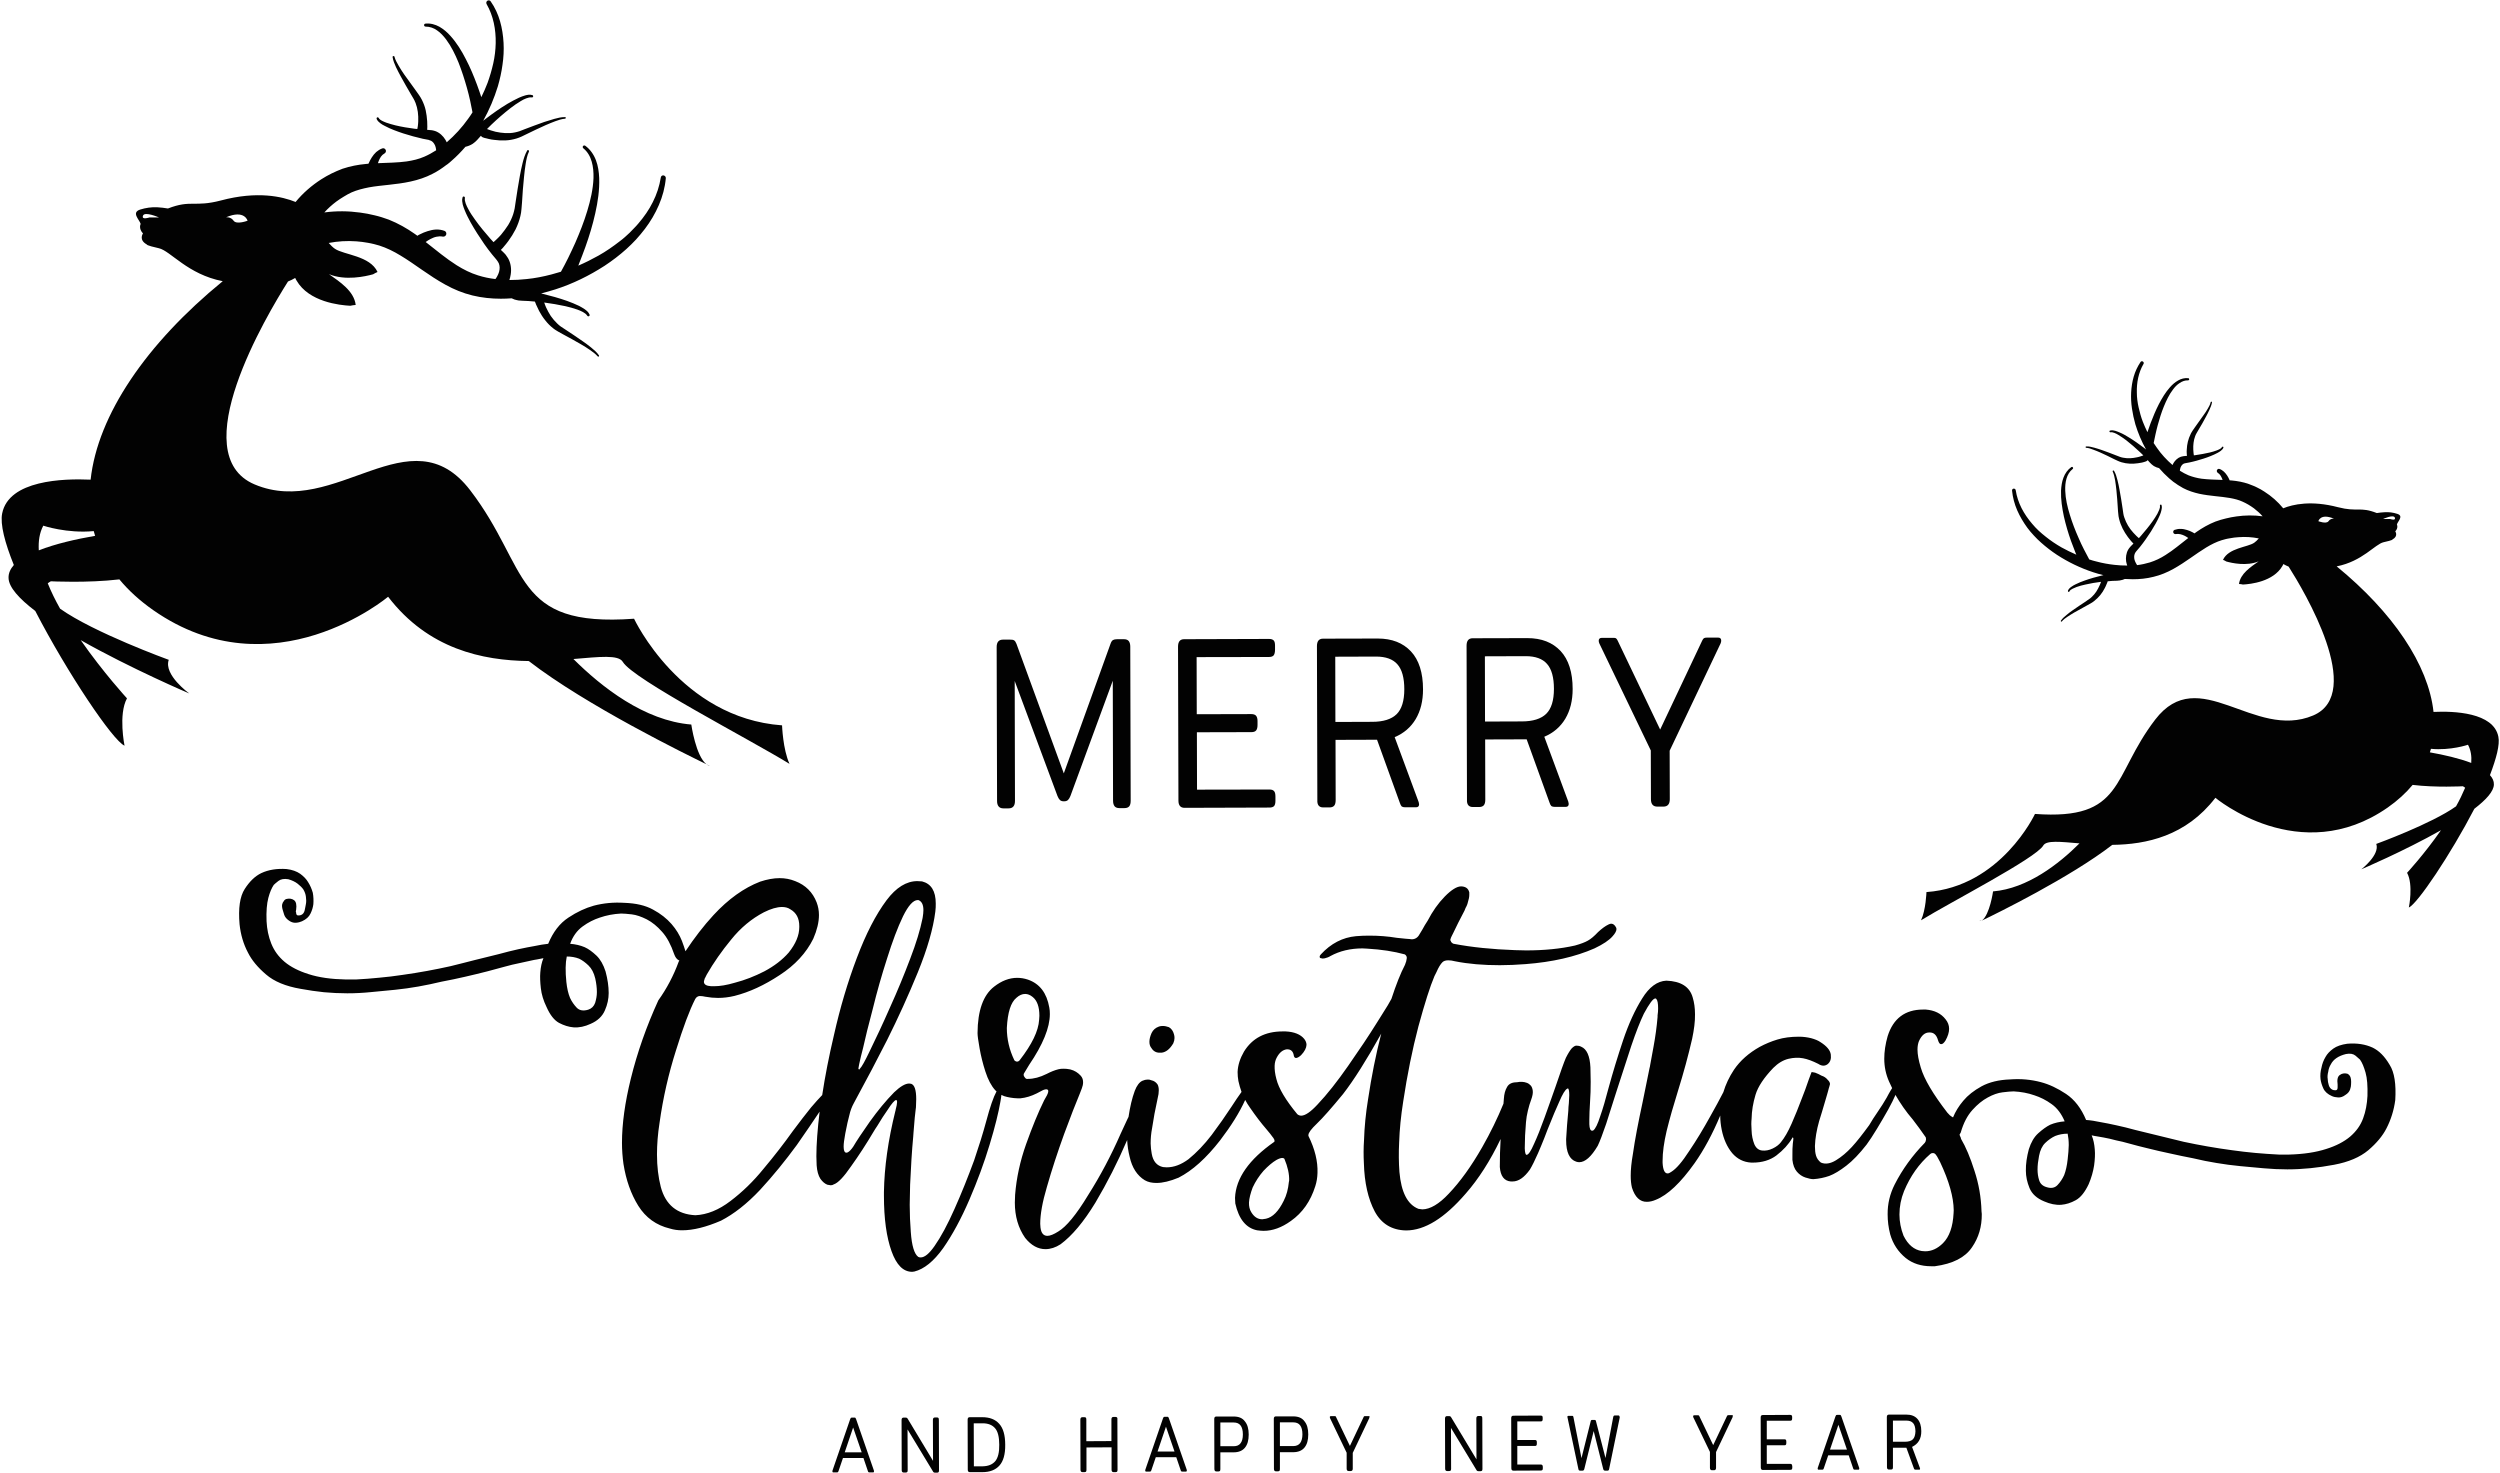 <?xml version="1.0" encoding="UTF-8"?><svg xmlns="http://www.w3.org/2000/svg" xmlns:xlink="http://www.w3.org/1999/xlink" height="1085.6" id="Layer_1" preserveAspectRatio="xMidYMid meet" version="1.1" viewBox="78.5 456.6 1842.9 1085.6" width="1842.9" x="0" xml:space="preserve" y="0" zoomAndPan="magnify"><g fill="#020202" id="change1_1"><path d="M709.6,1502.8c-0.2-0.5-0.4-0.9-0.5-1c-0.1-0.2-0.4-0.2-0.8-0.2l-1.8,0c-0.4,0-0.6,0.1-0.8,0.2 c-0.1,0.2-0.3,0.5-0.5,1l-13,37.8c-0.1,0.3-0.1,0.5-0.1,0.6c0,0.5,0.2,0.8,0.7,0.8l2.6,0c0.4,0,0.7-0.1,0.8-0.2 c0.1-0.1,0.3-0.4,0.4-0.7l3.3-9.7l15.1,0l3.3,9.7c0.1,0.4,0.3,0.6,0.4,0.7c0.1,0.1,0.4,0.2,0.8,0.2l2.6,0c0.5,0,0.7-0.3,0.7-0.8 c0-0.1,0-0.3-0.1-0.6L709.6,1502.8z M701.2,1527.2l6.2-18.3l6.3,18.3L701.2,1527.2z" fill="inherit"/><path d="M770.3,1501.9c-0.2-0.3-0.6-0.4-1.1-0.4l-1.5,0c-1,0-1.5,0.6-1.5,1.8l0.1,30.2l-18.6-30.9 c-0.2-0.4-0.5-0.7-0.7-0.8c-0.2-0.1-0.5-0.2-0.9-0.2l-1.5,0c-1,0-1.5,0.6-1.5,1.8l0.1,36.9c0,1.2,0.5,1.8,1.5,1.8l1.5,0 c0.5,0,0.9-0.2,1.1-0.4c0.2-0.3,0.3-0.7,0.3-1.3l-0.1-30.1l18.7,30.9c0.2,0.4,0.4,0.7,0.7,0.8c0.2,0.1,0.5,0.2,0.9,0.2l1.5,0 c0.5,0,0.9-0.2,1.1-0.4c0.2-0.3,0.3-0.7,0.3-1.3l-0.1-36.9C770.6,1502.6,770.5,1502.2,770.3,1501.9z" fill="inherit"/><path d="M802.6,1501.3l-9.3,0c-1,0-1.5,0.6-1.5,1.8l0.1,36.9c0,1.2,0.5,1.8,1.5,1.8l9.3,0c5.4,0,9.6-1.6,12.5-4.8 c2.9-3.2,4.4-8.3,4.3-15.4c0-7.1-1.5-12.2-4.4-15.4C812.2,1502.9,808,1501.3,802.6,1501.3z M812.1,1533.8c-2.1,2.4-5.1,3.6-9.1,3.7 l-6.6,0l-0.1-31.7l6.6,0c4,0,7,1.2,9.1,3.6c2.1,2.4,3.1,6.5,3.1,12.2C815.2,1527.2,814.2,1531.3,812.1,1533.8z" fill="inherit"/><path d="M901.9,1501.5c-0.2-0.3-0.6-0.4-1.1-0.4l-1.5,0c-1,0-1.5,0.6-1.5,1.8l0,16l-18.5,0.1l0-16c0-0.6-0.1-1-0.3-1.3 c-0.2-0.3-0.6-0.4-1.1-0.4l-1.5,0c-1,0-1.5,0.6-1.5,1.8l0.1,36.9c0,1.2,0.5,1.8,1.5,1.8l1.5,0c0.5,0,0.9-0.2,1.1-0.4 c0.2-0.3,0.3-0.7,0.3-1.3l0-16.5l18.5-0.1l0,16.5c0,1.2,0.5,1.8,1.5,1.8l1.5,0c0.5,0,0.9-0.2,1.1-0.4c0.2-0.3,0.3-0.7,0.3-1.3 l-0.1-36.9C902.3,1502.2,902.2,1501.8,901.9,1501.5z" fill="inherit"/><path d="M940.2,1502.2c-0.2-0.5-0.4-0.9-0.5-1c-0.1-0.2-0.4-0.2-0.8-0.2l-1.8,0c-0.4,0-0.6,0.1-0.8,0.2 c-0.1,0.2-0.3,0.5-0.5,1l-13,37.8c-0.1,0.3-0.1,0.5-0.1,0.6c0,0.5,0.2,0.8,0.7,0.8l2.6,0c0.4,0,0.7-0.1,0.8-0.2 c0.1-0.1,0.3-0.4,0.4-0.7l3.3-9.7l15.1,0l3.3,9.7c0.1,0.4,0.3,0.6,0.4,0.7c0.1,0.1,0.4,0.2,0.8,0.2l2.6,0c0.5,0,0.7-0.3,0.7-0.8 c0-0.1,0-0.3-0.1-0.6L940.2,1502.2z M931.8,1526.6l6.2-18.3l6.3,18.3L931.8,1526.6z" fill="inherit"/><path d="M987.9,1500.8l-12.8,0c-1,0-1.5,0.6-1.5,1.8l0.1,36.9c0,1.2,0.5,1.8,1.5,1.8l1.5,0c0.5,0,0.9-0.2,1.1-0.4 c0.2-0.3,0.3-0.7,0.3-1.3l0-12.4l9.8,0c3.7,0,6.5-1.2,8.3-3.4c1.9-2.3,2.8-5.5,2.8-9.7c0-4.2-0.9-7.4-2.8-9.7 C994.4,1501.9,991.6,1500.8,987.9,1500.8z M993,1520.5c-1.1,1.5-2.8,2.2-5.1,2.2l-9.8,0l0-17.5l9.8,0c2.3,0,4,0.7,5.1,2.2 c1.1,1.4,1.7,3.7,1.7,6.6C994.7,1516.9,994.1,1519.1,993,1520.5z" fill="inherit"/><path d="M1031.8,1500.7l-12.8,0c-1,0-1.5,0.6-1.5,1.8l0.1,36.9c0,1.2,0.5,1.8,1.5,1.8l1.5,0c0.5,0,0.9-0.2,1.1-0.4 c0.2-0.3,0.3-0.7,0.3-1.3l0-12.4l9.8,0c3.7,0,6.5-1.2,8.3-3.4c1.9-2.3,2.8-5.5,2.8-9.7c0-4.2-0.9-7.4-2.8-9.7 C1038.3,1501.8,1035.5,1500.7,1031.8,1500.7z M1036.9,1520.4c-1.1,1.4-2.8,2.2-5.1,2.2l-9.8,0l0-17.5l9.8,0c2.3,0,4,0.7,5.1,2.2 c1.1,1.4,1.7,3.7,1.7,6.6C1038.6,1516.7,1038,1518.9,1036.9,1520.4z" fill="inherit"/><path d="M1087.5,1500.5l-2.6,0c-0.4,0-0.7,0.1-0.8,0.1c-0.1,0.1-0.3,0.3-0.4,0.6l-10.1,21.3l-10.2-21.3 c-0.1-0.3-0.3-0.5-0.4-0.6c-0.1-0.1-0.4-0.1-0.8-0.1l-2.6,0c-0.5,0-0.8,0.2-0.8,0.7c0,0.2,0,0.4,0.1,0.7l12.3,25.6l0,11.7 c0,1.2,0.5,1.8,1.5,1.8l1.5,0c1,0,1.5-0.6,1.5-1.8l0-11.6l12.2-25.7c0.1-0.2,0.1-0.5,0.1-0.7 C1088.3,1500.8,1088.1,1500.5,1087.5,1500.5z" fill="inherit"/><path d="M1170.9,1500.8c-0.2-0.3-0.6-0.4-1.1-0.4l-1.5,0c-1,0-1.5,0.6-1.5,1.8l0.1,30.2l-18.6-30.9 c-0.2-0.4-0.5-0.7-0.7-0.8c-0.2-0.1-0.5-0.2-0.9-0.2l-1.5,0c-1,0-1.5,0.6-1.5,1.8l0.1,36.9c0,1.2,0.5,1.8,1.5,1.8l1.5,0 c0.5,0,0.9-0.2,1.1-0.4c0.2-0.3,0.3-0.7,0.3-1.3l-0.1-30.1l18.7,30.9c0.2,0.4,0.4,0.7,0.7,0.8c0.2,0.1,0.5,0.2,0.9,0.2l1.5,0 c0.5,0,0.9-0.2,1.1-0.4c0.2-0.3,0.3-0.7,0.3-1.3l-0.1-36.9C1171.2,1501.5,1171.1,1501,1170.9,1500.8z" fill="inherit"/><path d="M1215.4,1536.6c-0.2-0.3-0.6-0.4-1.1-0.4l-17.3,0l0-13.7l13,0c0.5,0,0.9-0.1,1.1-0.4c0.2-0.3,0.3-0.7,0.3-1.3 l0-1c0-0.6-0.1-1-0.3-1.3c-0.2-0.3-0.6-0.4-1.1-0.4l-13,0l0-13.7l17.3,0c0.5,0,0.9-0.1,1.1-0.4c0.2-0.3,0.3-0.7,0.3-1.3l0-1 c0-0.6-0.1-1-0.3-1.2c-0.2-0.2-0.6-0.4-1.1-0.4l-20.3,0.1c-1,0-1.5,0.6-1.5,1.8l0.1,36.9c0,1.2,0.5,1.8,1.5,1.8l20.3-0.1 c0.5,0,0.9-0.1,1.1-0.4c0.2-0.2,0.3-0.7,0.3-1.2l0-1C1215.8,1537.4,1215.7,1536.9,1215.4,1536.6z" fill="inherit"/><path d="M1271.5,1500l-2.5,0c-0.4,0-0.7,0.1-0.9,0.3c-0.2,0.2-0.3,0.5-0.4,0.9l-5.7,30.2l-7-27.1 c-0.1-0.4-0.2-0.7-0.4-0.8c-0.2-0.1-0.4-0.2-0.7-0.2l-1.7,0c-0.3,0-0.6,0.1-0.7,0.2c-0.2,0.1-0.3,0.4-0.4,0.8l-6.8,27.2l-5.9-30.1 c-0.1-0.4-0.2-0.7-0.3-0.9c-0.2-0.2-0.5-0.2-0.9-0.2l-2.5,0c-0.5,0-0.8,0.3-0.8,0.8c0,0.2,0,0.3,0.1,0.4l8,37.9 c0.1,0.5,0.2,0.8,0.4,1c0.2,0.2,0.5,0.3,0.9,0.3l1.8,0c0.4,0,0.6-0.1,0.8-0.3c0.2-0.2,0.4-0.5,0.5-1l6.9-27.9l7,27.9 c0.1,0.5,0.3,0.8,0.5,1c0.2,0.2,0.5,0.3,0.9,0.3l1.8,0c0.4,0,0.6-0.1,0.8-0.3c0.2-0.2,0.3-0.5,0.4-1l7.8-37.9 C1272.4,1500.4,1272.1,1500,1271.5,1500z" fill="inherit"/><path d="M1355.3,1499.8l-2.6,0c-0.4,0-0.7,0.1-0.8,0.2c-0.1,0.1-0.3,0.3-0.4,0.6l-10.1,21.3l-10.2-21.3 c-0.1-0.3-0.3-0.5-0.4-0.6c-0.1-0.1-0.4-0.1-0.8-0.1l-2.6,0c-0.5,0-0.8,0.2-0.8,0.7c0,0.2,0.1,0.4,0.1,0.7l12.3,25.6l0,11.7 c0,1.2,0.5,1.8,1.5,1.8l1.5,0c1,0,1.5-0.6,1.5-1.8l0-11.6l12.2-25.7c0.1-0.2,0.1-0.5,0.1-0.7 C1356.1,1500,1355.8,1499.8,1355.3,1499.8z" fill="inherit"/><path d="M1399.3,1536.1c-0.2-0.3-0.6-0.4-1.1-0.4l-17.3,0l0-13.7l13,0c0.5,0,0.9-0.1,1.1-0.4c0.2-0.3,0.3-0.7,0.3-1.3 l0-1c0-0.6-0.1-1-0.3-1.3c-0.2-0.3-0.6-0.4-1.1-0.4l-13,0l0-13.7l17.3,0c0.5,0,0.9-0.1,1.1-0.4c0.2-0.3,0.3-0.7,0.3-1.3l0-1 c0-0.6-0.1-1-0.3-1.2c-0.2-0.2-0.6-0.4-1.1-0.4l-20.3,0.1c-1,0-1.5,0.6-1.5,1.8l0.1,36.9c0,1.2,0.5,1.8,1.5,1.8l20.3-0.1 c0.5,0,0.9-0.1,1.1-0.4c0.2-0.2,0.3-0.7,0.3-1.2l0-1C1399.6,1536.8,1399.5,1536.4,1399.3,1536.1z" fill="inherit"/><path d="M1435.9,1500.8c-0.2-0.5-0.4-0.9-0.5-1c-0.1-0.2-0.4-0.2-0.8-0.2l-1.8,0c-0.4,0-0.6,0.1-0.8,0.2 c-0.1,0.2-0.3,0.5-0.5,1l-13,37.8c-0.1,0.3-0.1,0.5-0.1,0.6c0,0.5,0.2,0.8,0.7,0.8l2.6,0c0.4,0,0.7-0.1,0.8-0.2 c0.1-0.1,0.3-0.4,0.4-0.7l3.3-9.7l15.1,0l3.3,9.7c0.1,0.4,0.3,0.6,0.4,0.7c0.1,0.1,0.4,0.2,0.8,0.2l2.6,0c0.5,0,0.7-0.3,0.7-0.8 c0-0.1,0-0.3-0.1-0.6L1435.9,1500.8z M1427.5,1525.2l6.2-18.3l6.3,18.3L1427.5,1525.2z" fill="inherit"/><path d="M1493.1,1518.7c1.2-2,1.7-4.3,1.7-7.1c0-4-1-7-2.9-9.1c-1.9-2.1-4.6-3.1-7.9-3.1l-13.1,0c-1,0-1.5,0.6-1.5,1.8 l0.1,36.9c0,1.2,0.5,1.8,1.5,1.8l1.5,0c0.5,0,0.9-0.2,1.1-0.4c0.2-0.3,0.3-0.7,0.3-1.3l0-14.4l9.9,0l5.5,15.1 c0.1,0.4,0.3,0.7,0.5,0.9c0.2,0.1,0.4,0.2,0.8,0.2l2.6,0c0.5,0,0.7-0.2,0.7-0.7c0-0.1,0-0.3-0.1-0.5l-5.8-15.6 C1490.2,1522.1,1491.9,1520.7,1493.1,1518.7z M1488.6,1517.6c-1.2,1.2-3.2,1.8-5.9,1.8l-8.8,0l0-15.6l9.8,0c2.3,0,4,0.6,5.1,1.9 c1.1,1.2,1.6,3.2,1.7,6C1490.4,1514.4,1489.8,1516.4,1488.6,1517.6z" fill="inherit"/><path d="M818.1,1052.5l3.9,0c3.1,0,4.7-1.8,4.7-5.5l-0.2-88.4l31.5,84.7c0.5,1.3,1.1,2.3,1.8,3c0.7,0.7,1.7,1,3,1 c1.3,0,2.3-0.3,3-1c0.7-0.7,1.3-1.7,1.8-3l31.2-84.9l0.2,88.4c0,1.8,0.4,3.2,1.1,4.1c0.7,0.9,1.9,1.4,3.5,1.4l3.9,0 c1.6,0,2.8-0.5,3.5-1.4c0.7-0.9,1-2.3,1-4.1l-0.3-113.5c0-1.8-0.4-3.2-1.1-4.1c-0.7-0.9-1.9-1.4-3.5-1.4l-5.1,0 c-1.3,0-2.3,0.2-3,0.6c-0.7,0.4-1.3,1.2-1.8,2.6l-34.5,95.7l-34.9-95.5c-0.5-1.3-1.1-2.2-1.8-2.6c-0.7-0.4-1.7-0.5-3-0.5l-5.1,0 c-3.1,0-4.7,1.8-4.7,5.5l0.3,113.5C813.5,1050.6,815.1,1052.5,818.1,1052.5z" fill="inherit"/><path d="M951.7,1052.1l62.6-0.2c1.6,0,2.7-0.4,3.4-1.1c0.6-0.7,1-2,1-3.8l0-3.1c0-2-0.3-3.3-1-4.1 c-0.7-0.8-1.8-1.2-3.4-1.2l-53.4,0.1l-0.1-42.3l40.2-0.1c1.6,0,2.8-0.4,3.5-1.3c0.7-0.9,1-2.2,1-4l0-2.9c0-1.8-0.4-3.1-1.1-3.9 c-0.7-0.8-1.9-1.2-3.5-1.2l-40.2,0.1l-0.1-42.1l53.4-0.1c1.6,0,2.7-0.4,3.4-1.2c0.6-0.8,1-2.2,1-4.1l0-3.1c0-1.8-0.3-3.1-1-3.8 c-0.7-0.7-1.8-1.1-3.4-1.1l-62.6,0.2c-3,0-4.5,1.8-4.5,5.5l0.3,113.5C947.2,1050.3,948.7,1052.1,951.7,1052.1z" fill="inherit"/><path d="M1053.9,1051.8l4.7,0c1.6,0,2.8-0.5,3.5-1.4c0.7-0.9,1-2.3,1-4.1l-0.1-44.3l30.6-0.1l16.8,46.5 c0.4,1.3,0.9,2.2,1.4,2.7c0.6,0.4,1.4,0.6,2.5,0.6l8,0c1.5,0,2.3-0.7,2.3-2.2c0-0.4-0.1-0.9-0.3-1.6l-17.7-47.9 c6.7-2.8,11.9-7.3,15.5-13.3c3.6-6.1,5.4-13.3,5.4-21.9c0-12.3-3-21.7-8.9-28c-5.9-6.3-14-9.5-24.5-9.5l-40.3,0.1 c-3,0-4.5,1.8-4.5,5.5l0.3,113.5C1049.4,1050,1050.9,1051.8,1053.9,1051.8z M1092.9,940.6c7.1,0,12.4,1.9,15.7,5.7 c3.4,3.8,5.1,10,5.1,18.4c0,8.5-1.9,14.7-5.7,18.4c-3.8,3.7-9.8,5.6-18,5.6l-27.1,0.1l-0.1-48.1L1092.9,940.6z" fill="inherit"/><path d="M1164.2,1051.5l4.7,0c1.6,0,2.8-0.5,3.5-1.4c0.7-0.9,1-2.3,1-4.1l-0.1-44.3l30.6-0.1l16.8,46.5 c0.4,1.3,0.9,2.2,1.4,2.7c0.6,0.4,1.4,0.6,2.5,0.6l8,0c1.5,0,2.3-0.7,2.3-2.2c0-0.4-0.1-0.9-0.3-1.6l-17.7-47.9 c6.7-2.8,11.9-7.3,15.5-13.3c3.6-6.1,5.4-13.3,5.4-21.9c0-12.3-3-21.7-8.9-28c-5.9-6.3-14-9.5-24.5-9.5l-40.3,0.1 c-3,0-4.5,1.8-4.5,5.5l0.3,113.5C1159.7,1049.7,1161.2,1051.5,1164.2,1051.5z M1203.2,940.3c7.1,0,12.4,1.9,15.7,5.7 c3.4,3.8,5.1,10,5.1,18.4c0,8.5-1.9,14.7-5.7,18.4c-3.8,3.7-9.8,5.6-18,5.6l-27.1,0.1l-0.1-48.1L1203.2,940.3z" fill="inherit"/><path d="M1295.4,1009.8l0.1,35.9c0,3.7,1.6,5.5,4.7,5.5l4.5,0c3.1,0,4.7-1.8,4.7-5.5l-0.1-35.7l37.6-79.2 c0.3-0.7,0.4-1.4,0.4-2c0-1.5-0.8-2.2-2.4-2.2l-8,0c-1.2,0-2,0.2-2.4,0.5c-0.4,0.3-0.8,0.9-1.2,1.7l-31,65.6l-31.3-65.5 c-0.4-0.9-0.8-1.4-1.2-1.7c-0.4-0.3-1.2-0.5-2.4-0.4l-8,0c-1.6,0-2.4,0.7-2.4,2.2c0,0.6,0.2,1.3,0.5,2L1295.4,1009.8z" fill="inherit"/><path d="M933.5,1232.6l1.3,0c3.3-0.4,6.1-2.7,8.6-6.9c0.6-1.4,0.9-2.7,0.9-3.9c0-1-0.1-1.9-0.4-2.8 c-0.6-2.3-1.8-4.1-3.7-5.2c-1.6-0.6-3.1-0.9-4.6-0.9c-0.9,0-1.8,0.1-2.7,0.4c-2.6,0.9-4.4,2.5-5.5,4.8c-1.1,2.5-1.6,4.6-1.6,6.5 c0,1.9,0.5,3.4,1.5,4.6C928.7,1231.5,930.8,1232.7,933.5,1232.6z" fill="inherit"/><path d="M1827.6,1228.9c-5.4-2.5-11.6-3.5-18.8-2.9c-4.3,0.6-7.8,1.8-10.3,3.6c-2.5,1.8-4.5,3.9-5.7,6.1 c-1.5,2.5-2.5,5.2-3,8c-0.8,2.8-1,5.6-0.7,8.4c0.3,2.2,1,4.5,2.1,6.9c1.1,2.4,3.3,4.3,6.3,5.6c1.3,0.6,2.8,0.9,4.6,1 c1.8,0.1,3.6-0.5,5.4-1.9c1.8-1.1,2.9-2.5,3.4-4c0.5-1.5,0.7-2.7,0.7-3.6c0.2-2.8,0-4.9-0.8-6.3c-0.5-0.8-1.2-1.4-1.9-1.7 c-2-0.5-3.9-0.3-5.5,0.9c-1.7,1.1-2.2,3.5-1.7,7.1l0,2.1c0,1.4-0.5,2.1-1.5,2.1c-1,0-1.8-0.1-2.3-0.4c-1.3-0.6-2.2-1.7-2.7-3.3 c-0.5-1.7-0.8-3.2-0.8-4.6c-0.3-1.7-0.1-3.5,0.4-5.4c0.2-1.9,0.9-3.8,1.9-5.4c1.8-3.6,5.5-6.2,11.1-7.6c3.1-0.6,5.4-0.2,7.1,1.2 c1.7,1.4,2.8,2.4,3.3,2.9c1.6,2.2,2.9,5.4,4.1,9.6c1.2,4.2,1.6,9.9,1.4,17.2c-0.3,5.9-1.3,11.4-3.2,16.5c-1.9,5.2-5.1,9.6-9.5,13.4 c-4.5,3.8-10.4,6.9-17.8,9.2c-7.4,2.4-16.5,3.8-27.2,4.1l-7.7,0c-5.9-0.3-11.6-0.7-17.2-1.2c-5.6-0.5-11.4-1.2-17.2-2 c-12-1.6-23.9-3.7-35.6-6.2l-35.6-8.7c-5.1-1.4-9.9-2.6-14.2-3.5c-4.3-1-8.2-1.7-11.5-2.3c-3.8-0.8-7.4-1.4-10.7-1.6 c-3.6-8.6-8.5-15-14.8-19.2c-6.3-4.2-12.5-7.1-18.6-8.7c-7.2-1.9-14.7-2.6-22.6-2c-8.4,0.3-15.4,2-21.1,5.1 c-5.6,3.1-10.1,6.6-13.5,10.7c-3.3,3.9-5.8,8-7.5,12.2l-0.2-0.1c-0.7-0.4-1.5-0.9-2.2-1.5l-1.8-1.9c-10.5-13.6-17.1-24.7-19.6-33.3 c-1.6-5.3-2.4-9.7-2.4-13.2c0-2.5,0.4-4.6,1.1-6.3c1.9-4.2,4.4-6.3,7.5-6.3l0.5,0c2.9,0,4.9,1.8,6,5.6c0.6,2,1.3,3,2.2,3l0.2,0 c1,0,2-0.9,3.1-2.6c1.8-3.2,2.7-6.1,2.7-8.7c0-2.6-0.9-4.9-2.6-7c-3.3-4.3-8.2-6.7-14.6-7.2l-2,0c-13.3,0-22,6.6-26.1,19.6 c-1.7,5.9-2.5,11.5-2.5,16.7c0,5.9,1.2,11.5,3.5,16.7c0.7,1.6,1.5,3.3,2.3,4.9c-0.8,1.2-1.6,2.6-2.5,4.2c-0.5,0.9-1,1.8-1.5,2.8 c-1.8,3.2-4.1,6.8-6.7,10.6c-2.3,3.3-4.4,6.6-6.2,9.7c-4.9,6.7-9.1,12.1-12.8,16.1c-3.7,4-7.6,7.3-11.7,9.8 c-4.1,2.5-7.8,3.1-11.1,1.7c-1.8-1.4-3-3.1-3.6-5.1c-0.6-2-0.8-4.2-0.8-6.6l0-0.7c0.2-5.4,1.2-11.5,3.1-18.2c0.7-2.3,1.4-4.5,2-6.5 c0.6-2,1.1-3.8,1.6-5.4c0.5-1.6,0.9-3.1,1.3-4.4c0.4-1.3,0.7-2.4,1-3.4c0.3-1,0.5-1.8,0.7-2.5c0.2-0.7,0.4-1.3,0.5-1.9 c0.2-0.6,0.3-1,0.4-1.3c0.1-0.3,0.1-0.6,0.2-0.7c0.1-0.2,0.1-0.3,0.1-0.5l0.2-0.6c0-1.1-0.6-2.2-1.7-3.2c-1.2-1.5-2.7-2.5-4.6-3.1 c-1.5-0.9-2.9-1.5-4.2-2c-0.2-0.1-0.4-0.2-0.5-0.2l-2.2-0.4l-0.4,0c-1.1,2.8-2.7,7.2-4.7,13c-0.8,2.1-1.7,4.3-2.5,6.5 c-2.4,6.4-4.9,12.6-7.5,18.5c-2.6,5.9-5.2,10.4-7.9,13.7c-1.3,1.7-3.3,3.3-6,4.6c-2.7,1.3-5.3,1.8-7.9,1.5 c-2.6-0.3-4.5-1.9-5.7-4.7c-1.2-3.1-1.9-6.4-2-10c-0.1-2-0.2-3.6-0.2-4.8c0-1.5,0.1-2.8,0.2-3.9c0.1-5.8,1.1-11.7,2.9-17.7 c1.8-6,6.2-12.6,13.1-19.8c3.6-3.6,7.4-5.8,11.2-6.7c3.8-0.9,7.4-1,10.7-0.4c3.3,0.6,7,2,11.2,4.1c2.6,1.7,4.8,1.8,6.9,0.3 c2-1.6,2.8-3.9,2.4-7.1c-0.4-3.2-3-6.3-7.8-9.3c-1.6-1.1-3.8-2-6.7-2.8c-2.9-0.7-5.9-1.1-9-1.1c-6,0-11.3,0.7-15.9,2.1 c-4.6,1.4-8.9,3.2-13,5.4c-8,4.5-14.4,10.1-19,16.9c-3.5,5.3-6.1,10.8-7.8,16.5c-2.7,5.3-6,11.3-9.7,17.9 c-5.1,9.2-10.2,17.7-15.5,25.5c-5.1,7.9-9.5,13.1-13.3,15.4c-1,0.7-1.8,1.1-2.6,1.1c-2.2,0-3.4-2.6-3.7-7.8l0-1.5 c0-6.2,1-13.5,3-22.1c2.3-9.3,5.1-19.1,8.3-29.3c4.2-13.5,7.7-26.4,10.5-38.6c1.4-6.7,2.2-12.7,2.1-18c0-4.7-0.6-8.8-1.7-12.4 c-2.2-7.9-8.7-12-19.4-12.4c-6.7,0.3-12.7,4.7-17.9,13.2c-5.2,8.3-9.9,18.5-14,30.7c-4,12-7.6,23.7-10.7,35.1 c-2.2,8.4-4.2,15.4-6.2,21c-1.8,5.7-3.5,9.2-5.1,10.4c-0.2,0.1-0.4,0.2-0.5,0.2c-0.1,0-0.2,0-0.4,0c-1.2,0-1.9-1.6-2-4.8l0-3.3 c0-3.6,0.2-7.8,0.5-12.6c0.4-5.3,0.5-10.5,0.5-15.4c0-3.6-0.1-7.1-0.2-10.6c-0.4-8.4-2.7-13.5-6.8-15.2l-0.9-0.4 c-0.7-0.2-1.6-0.4-2.7-0.4c-0.9,0-1.9,0.6-3.3,1.9c-1.2,1.4-2.7,3.7-4.4,7.1c-1.5,3.5-4,10.5-7.6,21.2c-1.2,3.3-2.4,6.8-3.6,10.2 c-1.5,4.2-3,8.4-4.5,12.6c-2.8,7.8-5.4,14.3-7.8,19.5c-2.3,5.3-4.1,8-5.5,8c-0.7,0-1.2-1.6-1.3-4.8c0-6.2,0.3-12.6,0.9-19.3 c0.2-2.7,0.7-5.6,1.4-8.5c0.7-3,1.5-5.6,2.4-8c1-2.7,1.4-4.9,1.2-6.6c-0.2-1.7-0.7-3-1.5-3.9c-0.8-0.9-1.8-1.6-2.9-2 c-1.2-0.4-2.3-0.7-3.4-0.7c-1.1-0.1-2.4,0-4,0.3c-3.4,0-5.8,1.1-7.1,3.4c-1.5,2.5-2.2,5.4-2.4,8.7l-0.3,3.7 c-4.4,10.7-9.6,21.4-15.7,32.1c-8,14-16.2,25.4-24.6,34.2c-7.2,7.7-13.7,11.5-19.5,11.6l-2.9-0.4c-8.1-3.2-12.7-12.3-14-27.2 c-0.5-6.8-0.6-14.1-0.2-21.9c0.3-9.3,1.3-19.3,3-30.1c3-19.8,6.7-38.2,11.2-55.3c4.7-17.2,8.6-29.5,11.8-37l1.5-3 c1.5-3.5,3-5.9,4.5-7.4c1-0.9,2.4-1.3,4.2-1.3c1.5,0,3.1,0.2,4.9,0.7c10,2,21,2.9,33.1,2.9c6.1,0,12.4-0.3,19-0.8 c19.7-1.5,36.7-5.4,50.8-11.6c6.3-3,10.8-6,13.3-8.9c1.9-2.1,2.9-3.9,2.9-5.4l-0.2-0.9c-1-2-2.2-3-3.7-3c-0.5,0-1.2,0.2-2,0.6 c-2.3,1.1-4.9,3-7.7,5.6c-2.8,3-5.3,5.1-7.5,6.3c-2.1,1.2-5.2,2.4-9.5,3.6c-10.6,2.4-22.6,3.6-36,3.6l-8.2-0.2 c-16.7-0.6-31.8-2.1-45.3-4.7c-0.4-0.1-0.7-0.3-1-0.6c-0.3-0.2-0.6-0.5-0.8-0.7l0-0.2c-0.1-0.2-0.2-0.5-0.4-0.7 c-0.1-0.2-0.2-0.5-0.2-0.7l0.2-0.7c0.1-0.5,0.4-1.2,0.9-2.2c0.4-0.7,0.7-1.5,1.1-2.2l3.6-7.4l4.7-9.1c0.5-1.4,1-2.5,1.5-3.3 c0.5-1.1,0.8-2,0.9-2.6c0.7-2.2,1.1-4.1,1.1-5.6l0-1.9c-0.4-1.6-1.2-2.8-2.4-3.5c-1.1-0.6-2.3-0.9-3.7-0.9c-3,0-7.1,2.5-12,7.5 c-4.9,5-9,10.9-12.6,17.8c-1.5,2.2-2.8,4.5-4,6.7c-0.7,1.1-1.4,2.2-2,3.3c-1.3,2.5-3.3,3.7-5.8,3.7l-1.5-0.2 c-0.9-0.1-1.8-0.2-2.7-0.2l-6.8-0.7c-6.6-1.1-13.3-1.6-20.3-1.6c-3,0-6.3,0.1-9.7,0.4c-9.9,0.9-18.5,5.4-25.9,13.4 c-0.6,0.6-0.9,1.2-0.9,1.9c0,0.1,0,0.2,0.1,0.4c0.1,0.1,0.2,0.2,0.3,0.4l1.8,0.4l1.6-0.2c1.6-0.4,3-0.9,4.2-1.7 c6.8-3.7,14.7-5.6,23.6-5.6l3.7,0.2c10.2,0.6,19.4,2,27.4,4.2c0.7,0.4,1.2,1,1.5,2l0,0.9l-0.4,2.2l-0.9,2.6 c-3.3,6.3-6.6,14.7-10,25.1c-0.8,1.7-3.6,6.4-8.4,13.9c-0.7,1.1-1.5,2.3-2.2,3.5c-6.1,9.8-13.2,20.4-21.3,32 c-8,11.5-15.5,21-22.6,28.5c-5.1,5.5-9.1,8.2-12,8.2c-1.1,0-2.1-0.4-2.9-1.1c-8.6-10.4-13.7-19-15.4-25.9c-1-3.7-1.4-7-1.3-9.8 c0.1-2.5,0.7-4.5,1.6-6.1c1.9-3.6,4.4-5.6,7.3-6l0.5,0c2.4,0,4,1.3,4.6,3.9c0.1,0.9,0.3,1.5,0.6,1.9c0.3,0.4,0.7,0.6,1.2,0.6 c1.1-0.1,2.3-0.8,3.7-2.1c2.6-2.7,3.9-5.3,4-7.6c0-1.5-0.6-3-1.7-4.4c-2.7-3.3-7.3-5.2-13.7-5.5l-2.2,0c-12.9,0-22.4,5-28.5,14.9 c-2.9,5-4.5,10-4.7,15c0,2.2,0.2,4.5,0.6,6.7c0.6,2.8,1.4,5.4,2.3,8c-2.2,3-4.6,6.6-7.4,10.9c-4.4,6.7-9.2,13.6-14.6,20.8 c-5.5,7.2-11.2,13.1-17.1,17.9c-5.4,4-10.7,6-16.1,6l-2.7-0.2c-4.5-1-7.3-4.2-8.3-9.8c-0.5-2.5-0.7-5-0.8-7.6 c0-3.6,0.3-7.4,1.1-11.5c1.1-7.3,2.3-13.8,3.6-19.5l1.1-5.4c0.1-1,0.2-1.9,0.2-2.8c0-1.7-0.3-3.2-0.9-4.3c-1.1-1.6-2.6-2.7-4.6-3.1 c-0.9-0.4-1.8-0.6-2.9-0.5c-1.1,0-2.3,0.3-3.7,0.9c-2.2,1-4.1,3.5-5.6,7.4c-2,5.4-3.5,11.8-4.6,19.2c-0.2,0.5-0.4,0.9-0.7,1.4 c-1.5,3.1-3.2,6.8-5.1,11c-7,16-15,31.1-24,45.3c-8.7,14.4-16.1,23.3-22,26.8c-3.3,2.1-6,3.2-8,3.2c-2.9,0-4.6-2-5.1-6.1l-0.2-2.8 c0-6.9,1.6-16,4.9-27.1c3.7-13,8-26,12.7-39c4.8-13,8.7-23,11.6-29.9l1.5-3.9c0.6-1.5,0.9-3,0.9-4.5c0-1.9-0.6-3.5-1.8-4.8 c-2-2.2-4.5-3.8-7.7-4.6c-1.8-0.4-3.5-0.5-4.9-0.5c-1.5,0-2.7,0.1-3.8,0.4c-2.8,0.7-5.7,1.9-8.6,3.4c-5,2.5-9.6,3.7-13.9,3.7 l-0.9,0c-0.7-0.2-1.3-0.8-1.8-1.7c-0.1-0.1-0.2-0.3-0.3-0.6c-0.1-0.2-0.1-0.5-0.1-0.7c0-0.1,0-0.2,0-0.4c0-0.1,0.1-0.3,0.2-0.6 l3.8-6.3c10.2-15,15.3-27.5,15.3-37.5c0-1.7-0.1-3.3-0.4-4.8c-1.9-10.8-7.1-17.6-15.8-20.6c-2.7-0.9-5.3-1.3-7.9-1.3 c-5.8,0-11.5,2.2-17,6.5c-8,6.2-12.1,17.6-12.2,34.2c0,1.9,0.5,5.6,1.5,11.2c1,5.6,2.4,11.4,4.3,17.2c1.9,5.9,4.3,10.5,7.3,13.8 c0.3,0.3,0.6,0.6,0.9,0.8c-2.3,4.2-4.8,11.5-7.6,22c-2.4,8.9-5.4,18.5-8.9,28.8c-4.6,12.5-9.4,24.5-14.5,35.9 c-5.1,11.5-10,20.6-14.7,27.3c-3.9,5.6-7.3,8.4-10.2,8.4c-0.7,0-1.3-0.1-1.8-0.4c-2.9-2.1-4.8-8.2-5.5-18.4c-0.5-6.3-0.8-13-0.8-20 l0.3-14.8c0.6-13.2,1.3-25.1,2.3-35.6c0.1-1,0.2-1.9,0.2-2.8c0.7-8.9,1.2-14.6,1.6-17.1c0-0.5,0.1-1,0.2-1.5 c0.1-2.2,0.2-4.3,0.2-6.1c0-6.7-1.2-10.4-3.7-11.3l-1.5-0.2c-2.9,0-6.6,2.2-11.1,6.5c-6.1,6.2-12,13.4-17.9,21.6 c-5.8,8.3-9.9,14.4-12.2,18.4c-1.5,2.2-2.9,3.7-4.2,4.3l-0.9,0.2c-0.9,0-1.5-0.7-1.8-2.2c-0.1-0.7-0.2-1.5-0.2-2.4 c0-2.1,0.4-5.1,1.1-8.9l0.2-1.1c1.1-5.6,2-9.9,2.9-13c0.7-3.2,1.8-6.2,3.3-8.9l4.5-8.4c5.1-9.3,11.8-22,20-38.1 c8.1-16.2,15.7-32.9,22.7-50c7-17.2,11.3-32.1,12.9-44.8c0.2-2.1,0.4-4.1,0.3-5.9c0-9.2-3.4-14.6-10.1-16.3 c-1.2-0.1-2.4-0.2-3.5-0.2c-8,0-15.6,4.7-22.6,14c-8,10.7-15.3,24.9-22,42.7c-6.7,17.7-12.3,36.6-16.8,56.6 c-3.7,15.7-6.6,30.5-8.7,44.4c-2.3,2.3-5,5.4-8.2,9.1c-3.9,4.8-8.4,10.7-13.5,17.5c-6.4,9-13.6,18.3-21.5,27.7 c-7.5,9.3-15.7,17.2-24.4,23.8c-8.6,6.6-17.3,10.1-25.9,10.5c-13.5-0.7-22-7.7-25.5-20.9c-1.8-7-2.8-15-2.8-23.9 c0-7.3,0.6-15.1,1.9-23.4c2.6-18.6,6.7-36.3,12.1-53.3c5.3-17.1,10-29.7,14.2-37.9c0.8-1.4,1.9-2.1,3.3-2.2c1.5,0,2.8,0.2,4,0.5 c3.3,0.6,6.5,0.9,9.5,0.9c4,0,8.1-0.5,12.2-1.5c11-2.8,22-7.9,33.2-15.3c11.3-7.3,19.6-16.3,24.8-26.8c2.8-6.4,4.2-12.3,4.2-17.5 c0-3.3-0.6-6.4-1.7-9.3c-2.9-7.5-8.2-12.8-15.8-15.7c-3.7-1.5-7.5-2.2-11.5-2.2c-4.5,0-9.3,0.9-14.4,2.6 c-11.9,4.6-23.4,12.8-34.3,24.6c-7.3,7.9-14.2,16.9-20.7,26.7c-0.6-2.1-1.5-4.6-2.6-7.6c-1.7-4.3-4.2-8.5-7.7-12.5 c-3.5-4-8-7.6-13.6-10.6c-5.6-3.1-12.6-4.7-21.1-5c-7.9-0.5-15.4,0.2-22.6,2.1c-6.1,1.7-12.4,4.6-18.7,8.8 c-6.4,4.2-11.3,10.6-14.9,19.3c-3.1,0.3-6.5,0.9-10.3,1.7c-3.3,0.6-7.2,1.3-11.7,2.3c-4.5,1-9.3,2.2-14.4,3.6 c-5.8,1.4-11.8,2.9-17.8,4.4c-6,1.6-11.9,3-17.8,4.5c-11.2,2.5-23,4.7-35.2,6.4c-5.9,0.9-11.7,1.6-17.4,2.1c-5.7,0.6-11.4,1-17,1.3 l-7.7,0c-10.7-0.2-19.8-1.5-27.2-3.9c-7.4-2.3-13.4-5.4-17.8-9.1c-4.5-3.8-7.7-8.2-9.8-13.4c-2.1-5.2-3.2-10.7-3.5-16.5 c-0.3-7.3,0.2-13,1.3-17.2c1.1-4.2,2.5-7.4,4-9.6c0.5-0.6,1.7-1.5,3.4-2.9c1.8-1.4,4.2-1.8,7.3-1.3c2.8,0.8,5.1,1.9,6.9,3.3 c1.8,1.4,3.2,2.8,4.2,4.2c1,1.7,1.7,3.5,1.9,5.4c0.3,2,0.3,3.8,0,5.4c-0.2,1.4-0.6,2.9-0.9,4.6c-0.4,1.7-1.2,2.8-2.5,3.4 c-0.5,0.3-1.3,0.4-2.3,0.4s-1.5-0.7-1.5-2.1c-0.3-0.6-0.3-1.3,0-2.1c0.5-3.6,0-6-1.6-7.1c-1.5-1.1-3.5-1.4-5.7-0.8 c-0.8,0.3-1.4,0.8-1.9,1.7c-0.5,0.6-0.9,1.3-1.1,2.3c-0.2,1-0.1,2.3,0.4,4c0.3,0.8,0.6,2,1.1,3.6c0.5,1.5,1.6,2.9,3.1,4 c1.8,1.4,3.6,2,5.4,1.9c1.8-0.1,3.3-0.5,4.6-1.1c3.1-1.4,5.2-3.3,6.3-5.7c1.2-2.4,1.8-4.7,2.1-6.9c0.2-2.8,0.1-5.6-0.4-8.4 c-0.8-2.8-1.9-5.4-3.5-7.9c-1.3-2.2-3.2-4.2-5.8-6.1c-2.6-1.8-5.9-3-10-3.5c-7.1-0.5-13.4,0.5-18.7,3c-4.6,2.2-8.7,6.2-12.2,11.7 c-3.6,5.6-4.8,14.2-3.8,26c0.8,7.5,2.8,14.5,6.2,20.9c2.8,5.6,7.2,10.9,13.3,16.1c6,5.2,14.5,8.7,25.5,10.6 c5.9,1.1,11.6,1.9,17.2,2.5c5.6,0.5,11.4,0.8,17.2,0.8c5.8,0,11.7-0.3,17.6-0.9c5.9-0.6,11.7-1.1,17.6-1.7 c5.8-0.6,11.6-1.4,17.2-2.4c5.6-1,11.4-2.2,17.2-3.6c5.9-1.1,11.6-2.3,17.2-3.6c5.6-1.3,11.1-2.6,16.5-4c4.3-1.1,8.5-2.3,12.6-3.4 c4.1-1.1,7.5-2,10.3-2.5l9.6-2.1c1.3-0.3,2.7-0.6,4.2-0.8c1.5-0.3,3.1-0.6,4.6-0.9c-1.3,3.1-2,6.6-2.3,10.5 c-0.3,3.3-0.1,7.3,0.4,11.7c0.5,4.5,1.9,9.1,4.2,13.8c2.6,5.9,5.7,9.8,9.2,11.7c3.6,1.9,7.2,3,10.7,3.3c4.1,0.3,8.3-0.6,12.6-2.6 c5.1-2.2,8.6-5.5,10.5-9.9c1.9-4.3,2.8-8.6,2.8-12.8c0-5-0.8-10.3-2.3-15.9c-1.6-5-3.8-8.9-6.7-11.7c-3-2.8-5.8-4.9-8.7-6.2 c-3.3-1.4-6.9-2.2-10.7-2.5c2-5.6,5.1-9.8,9.2-12.8c4.1-3,8.3-5.1,12.6-6.5c4.9-1.7,10.1-2.7,15.7-3c1.8,0,4.4,0.2,7.9,0.6 c3.4,0.4,7.1,1.7,11.1,3.7c4,2.1,7.7,5.1,11.3,9.2c3.6,4,6.5,9.5,8.9,16.5c0.8,2.2,1.9,3.7,3.3,4.4c0.2,0.1,0.3,0.1,0.5,0.2 c-0.2,0.3-0.4,0.6-0.5,0.9c-3.7,10.2-8.9,20-15,28.5c-8.7,19-15.5,38.3-20.3,57.8c-4.3,17.5-6.5,33.2-6.5,47.2 c0,5.3,0.4,10.5,1.1,15.6c1.9,11.9,5.5,22.1,10.9,30.8c5.5,8.8,13.3,14.4,23.3,16.8c2.9,0.9,5.9,1.3,9,1.3c8.3,0,17.8-2.4,28.7-7.1 c9.5-4.9,19.1-12.4,28.8-22.7c9.6-10.4,18.6-21.5,27.1-33.1c6.3-9.1,12-17.3,16.8-24.6c-1.6,13.3-2.4,24.3-2.4,32.9l0.2,6.7 c0.3,4.2,1.2,7.5,2.8,10c1.6,2.2,3.3,3.6,5.1,4.3l2.4,0.4c1,0,1.7-0.2,2.2-0.6c3.2-1,7.5-5.5,12.9-13.4 c5.6-7.8,11.2-16.4,16.7-25.7c0.8-1.4,1.7-2.7,2.5-3.9c2.8-4.7,5.4-8.7,7.8-12.1c2.9-4.5,4.9-6.8,6-7.1l0.2,0 c0.2,0,0.4,0.1,0.5,0.3c0.1,0.2,0.2,0.6,0.2,1.2c0,1.2-0.4,3.2-1.1,5.8c0,0.4-0.1,0.7-0.2,0.9c-5.3,21.3-8.1,41.2-8.4,59.6l0,2.6 c0,17.1,1.9,30.7,5.6,41c3.6,10.1,8.6,15.2,15.2,15.2l1.6-0.2c7.2-1.8,14.3-7.5,21.3-17.3c6.9-9.9,13.3-21.8,19.3-35.7 c5.9-13.7,10.9-27.2,14.9-40.5c4-13.1,6.6-23.8,8-31.9c0.3-1.9,0.6-3.5,0.7-4.8c1.3,0.7,2.7,1.2,4.2,1.5c3.4,0.8,6.7,1.1,9.9,1 c3.9-0.4,7.9-1.6,11.9-3.6c1.3-0.7,2.7-1.5,4-2.1c1.3-0.7,2.5-1,3.4-0.9c0.9,0.1,1.3,0.7,1.1,1.9c-0.2,1.2-1.2,3.3-3,6.2 c-4.4,8.9-8.8,19.7-13.3,32.3c-4.4,12.4-7.1,24.8-8.1,37.3c-0.1,2-0.2,3.9-0.2,5.8c0,10,2.5,18.7,7.6,26c4.5,5.6,9.5,8.3,15,8.3 c3.7,0,7.4-1.2,11.1-3.6c8.4-6.2,17-16.4,25.7-30.7c8.6-14.5,16.4-29.8,23.3-45.9c0-0.1,0.1-0.2,0.1-0.3c0.2,4.2,0.8,8.3,1.8,12.3 c1.8,8.2,5.6,14,11.2,17.4c2.4,1.4,5.3,2,8.6,2c4.6,0,10-1.3,16.3-3.9c10.2-5.2,20.4-14.4,30.6-27.5c8.1-10.6,14.3-20.5,18.5-29.8 c1.1,2,2.2,3.9,3.6,5.8c4.2,6.1,8.1,11.2,11.9,15.6c2.2,2.6,3.9,4.7,5,6.3c0,0.1,0.1,0.2,0.2,0.2c0.7,1,1,1.8,0.9,2.4 c0,0.1,0,0.2,0,0.3c0,0.1-0.1,0.2-0.2,0.3c-18.6,13-28.3,26.8-28.9,41.3c0,1.2,0.1,2.6,0.2,4.1c2.6,11.6,8,18.2,16.1,19.8 c1.6,0.2,3.2,0.4,4.8,0.4c6.6,0,13.3-2.4,20.1-7.3c8.5-6,14.5-14.5,18-25.7c1-3.1,1.5-6.3,1.6-9.7c0.3-8.5-1.9-17.6-6.7-27.3l0-0.6 c0-1.7,2.1-4.5,6.2-8.4c4.5-4.3,10.9-11.6,19.3-21.8c8-10.3,17.4-25.2,28.2-44.6c-4,15.5-7.2,31.6-9.7,48.3 c-1.7,10.4-2.7,20.5-3,30.3c-0.4,5.7-0.4,11.3-0.1,16.9c0.4,14.5,3.1,26.3,8,35.6c4.9,9.1,12.6,13.8,23.1,14 c13.8,0,28.4-9.1,44-27.2c9.4-10.7,18-24.1,25.7-40.2c-0.4,6.9-0.6,13.7-0.6,20.6c0.5,6.7,3.2,10.3,8.1,10.7l1.3,0 c4.4,0,8.6-2.9,12.8-8.8c1.7-2.8,3.7-6.9,6-12.1c0.7-1.7,1.5-3.5,2.2-5.2c1.6-3.7,3.1-7.7,4.7-11.9c0.5-1.1,0.9-2.2,1.3-3.2 c2.5-6.4,5-12.2,7.3-17.3c2.5-5.9,4.5-9.2,6-9.9l0.4-0.2c0.7,0,1.1,1.7,1.1,5l-0.3,5.9c-0.2,1.9-0.4,3.7-0.4,5.6 c-0.7,6.9-1.2,13.9-1.6,20.8l0,0.9c0,8.9,2.5,14.2,7.4,15.8c0.7,0.2,1.5,0.4,2.2,0.4c4.4,0,8.9-4,13.7-12.1 c1.6-3.3,3.6-8.7,6.2-16.2c1.9-5.9,4-12.4,6.2-19.5c0.6-1.9,1.2-3.7,1.8-5.6l10.5-32.3c3.5-10.3,6.6-18.2,9.3-23.8 c4-7.4,6.8-11.2,8.4-11.2c0.2,0,0.4,0,0.5,0.1c0.1,0.1,0.2,0.2,0.3,0.3c0.9,1,1.3,3.3,1.3,6.9c0,1.6-0.1,3.3-0.4,5.2 c0,0.4,0,0.7,0,1.1c-0.6,7.2-1.6,14.5-3,22.1c-1.1,6.1-1.9,10.6-2.5,13.6c-0.1,0.7-0.2,1.4-0.4,1.9l-5.1,25.1 c-3.2,14.9-5.7,27.7-7.2,38.4c-1.1,6.2-1.6,11.5-1.6,16c0,3.3,0.3,6.2,0.9,8.7c2.2,7,5.9,10.6,11,10.5c2.1,0,4.3-0.5,6.6-1.5 c8.8-3.5,18.3-12.5,28.6-27c6.9-9.8,13.2-21.5,18.9-35.1c0,0.1,0,0.1,0,0.2c0,3.5,0.4,6.9,1.1,10.4c1.4,6.8,3.9,12.5,7.7,17.1 c3.7,4.3,8.4,6.7,14.1,7l1.1,0c6.9,0,12.7-1.8,17.3-5.2c5.2-4,9.1-8.3,11.7-12.8l0.5-0.7c0.1,0.1,0.2,0.2,0.2,0.4 c0,0.1,0.1,0.2,0.2,0.4c0,0.5-0.1,1.8-0.4,3.9c-0.2,2.5-0.4,5.3-0.3,8.5l0,3.5c0.4,3.7,1.5,6.6,3.3,8.7c1.8,2.1,3.9,3.5,6.3,4.3 c2.4,0.8,4.4,1.2,5.9,1.2c4.1-0.3,8-1.1,11.7-2.4c3.7-1.4,7.8-3.9,12.5-7.5c4.7-3.6,9.7-8.8,15-15.6c2.1-2.8,4.6-6.7,7.6-11.6 c3-4.9,5.7-9.6,8.3-14.2c2.5-4.6,4.2-8,5.1-10.2c0.1-0.2,0.2-0.4,0.2-0.7c3.6,6.3,7.8,12.4,12.8,18.2c3.2,4.1,6.2,8.3,9.2,12.6 c0.2,0.2,0.4,0.6,0.5,0.9c0.1,0.4,0.1,0.8,0.1,1.3c-0.1,1-0.4,1.8-0.9,2.4c-9.1,9.3-16.5,19.5-22.2,30.7 c-3.5,6.9-5.3,14.3-5.2,22.1c0,4.8,0.6,9.7,1.9,14.7c2,7,5.8,12.8,11.4,17.4c5.1,4.1,11.4,6.1,18.8,6.1l2.7,0 c13.2-1.8,22.3-6.4,27.4-14c4.9-7.1,7.3-15.2,7.2-24.5l-0.2-2c-0.3-10.3-2-20.2-5.2-29.9c-3.1-9.8-6.4-17.6-9.9-23.5l-0.2-0.9 c-0.4-0.8-0.7-1.5-0.9-2.2c0.3-0.5,0.6-1,0.9-1.6c2-7,4.9-12.5,8.6-16.6c3.7-4.1,7.4-7.1,11.3-9.2c3.8-2.1,7.5-3.4,10.9-3.8 c3.4-0.4,6.2-0.7,8.2-0.7c5.4,0.3,10.5,1.2,15.3,2.9c4.3,1.4,8.6,3.5,12.7,6.5c4.1,2.9,7.3,7.2,9.6,12.7c-3.8,0.3-7.4,1.1-10.7,2.5 c-2.8,1.4-5.7,3.5-8.8,6.3c-3.1,2.8-5.3,6.7-6.9,11.7c-1.5,5.6-2.3,10.9-2.2,15.9c0,4.2,0.9,8.4,2.7,12.8c1.8,4.3,5.4,7.6,10.8,9.8 c4.3,1.9,8.6,2.8,12.6,2.5c3.6-0.3,7.1-1.4,10.7-3.4c3.6-2,6.7-5.9,9.5-11.8c2-4.7,3.3-9.3,4-13.8c0.6-4.4,0.8-8.4,0.5-11.7 c-0.3-3.9-1-7.4-2.3-10.5c1.3,0.3,2.7,0.6,4.2,0.8c1.5,0.3,3.1,0.5,4.6,0.8c2.8,0.5,5.9,1.2,9.2,2.1c2.8,0.5,6.2,1.4,10.2,2.5 c3.9,1.1,8.2,2.2,12.8,3.3c5.6,1.4,11.2,2.7,16.9,3.9c5.6,1.3,11.2,2.4,16.8,3.5c5.9,1.4,11.7,2.6,17.4,3.5 c5.7,1,11.5,1.7,17.4,2.3c5.9,0.5,11.7,1.1,17.4,1.6c5.7,0.5,11.5,0.8,17.4,0.8c11.2,0,22.7-1.2,34.4-3.4 c10.7-2,19.1-5.6,25.2-10.7c6.1-5.2,10.6-10.6,13.4-16.1c3.3-6.4,5.5-13.4,6.5-20.9c0.7-11.7-0.6-20.4-4.1-25.9 C1836.2,1235,1832.2,1231.2,1827.6,1228.9z M713.1,1235.5l1.6-6.3c1.6-7.3,4-17,7.2-29c3-12.3,6.5-24.6,10.5-37 c3.9-12.5,7.8-22.9,11.8-31.2c3.9-7.9,7.5-11.9,10.8-11.9l0.5,0c2.4,0.9,3.7,3.3,3.7,7.4c0,1.6-0.2,3.3-0.5,5.2 c-0.1,0.4-0.2,0.7-0.2,1.1c-1.6,8-4.6,18-9.1,29.7c-4.4,11.6-9.3,23.6-14.9,35.9c-5.4,12.3-10.5,23.1-15.1,32.5 c-3.3,6.9-5.6,11.1-7.1,12.6c0,0.1,0,0.2-0.1,0.3c-0.1,0.1-0.1,0.1-0.2,0.1c-0.1,0-0.2,0-0.3,0c-0.1,0-0.2-0.1-0.3-0.2 c-0.1-0.1-0.1-0.3-0.1-0.6C711.5,1242.9,712,1239.9,713.1,1235.5z M597.8,1178.7c0-0.4,0.1-0.7,0.4-1.1l1.3-2.6 c5-8.7,11-17.3,18-25.8c7-8.7,15.1-15.4,24.1-20.1c5.2-2.6,9.7-3.9,13.3-3.9c2.4,0,4.5,0.5,6.2,1.7c4.4,2.5,6.6,6.6,6.6,12.4l0,0.7 c0,6.1-2.6,12.3-7.8,18.8c-4.6,5.3-10.6,9.9-17.9,13.8c-7.2,3.7-14.4,6.5-21.7,8.4c-6.1,1.8-11.1,2.6-15.2,2.6l-2.4,0 c-3.5-0.2-5.3-1.3-5.3-3.3C597.4,1179.8,597.6,1179.3,597.8,1178.7z M505.4,1163.3c2.3,1.1,4.6,2.8,6.9,5c2.3,2.2,4,5.4,5,9.6 c0.8,3.6,1.2,7,1.2,10c0,2.8-0.5,5.4-1.3,8c-0.9,2.5-2.6,4.2-5.1,5c-3.6,1.1-6.4,0.6-8.4-1.4c-2-2.1-3.7-4.5-5-7.3 c-1.3-3.1-2.2-7-2.7-11.7c-0.8-7.8-0.7-14.1,0.3-18.8C499.5,1161.7,502.6,1162.2,505.4,1163.3z M830.2,1238.1 c-0.5,0.7-1.2,1.1-2.2,1.1c-0.9-0.2-1.5-0.6-1.8-1.1c-3.7-7.7-5.5-15.6-5.5-23.7c0.6-11.5,2.9-18.9,7.1-22.3 c2.1-1.9,4.2-2.8,6.4-2.8c1.8,0,3.7,0.7,5.5,2.2c3.3,2.6,5,7.2,5,13.9l-0.2,3C844,1216.6,839.2,1226.5,830.2,1238.1z M1028.8,1327 l-0.2,0.9c-0.5,5.2-1.7,9.8-3.8,13.9c-3.8,7.7-8.1,12.1-13.1,13.2l-2.7,0.4c-3.3,0-6-1.7-8.1-5.2c-1.2-1.9-1.8-4.3-1.7-7.2 c0.2-3.1,1.1-6.7,2.7-11c2.1-4.5,4.7-8.5,8-12.3c3.4-3.6,6.6-6.3,9.5-8c1.8-1,3.3-1.5,4.4-1.5c0.6,0,1.1,0.2,1.5,0.6 C1027.8,1316.8,1029,1322.2,1028.8,1327z M1518.6,1350.9c-0.5,10-3.1,17.4-7.8,22.1c-4,4-8.4,6-13.1,6l-2.6-0.2 c-5.6-0.9-10.1-4.6-13.4-11.3c-2-5.2-3-10.4-3-15.6c0-5.8,1.1-11.6,3.4-17.3c4.6-11,11-20.1,19.3-27.3c0.5-0.5,1.1-0.7,1.8-0.7 l0.4,0c0.9,0.1,1.5,0.6,2,1.3l0.9,1.3l2.2,4.1c6.6,14,9.9,25.8,10,35.4L1518.6,1350.9z M1602.7,1311.2c-0.5,4.7-1.4,8.6-2.6,11.7 c-1.3,2.8-2.9,5.2-4.9,7.3c-2,2.1-4.7,2.6-8.1,1.5c-2.8-0.8-4.6-2.5-5.4-5c-0.8-2.5-1.2-5.2-1.2-8c0-3.1,0.4-6.4,1.1-10 c0.8-4.2,2.3-7.4,4.6-9.6c2.3-2.2,4.7-3.9,7.3-5.1c2.8-1.1,5.9-1.7,9.2-1.7c0.5,2.5,0.8,5.3,0.8,8.4 C1603.4,1303.8,1603.2,1307.3,1602.7,1311.2z" fill="inherit"/><path d="M599.3,1020c0.8,0.6,1.7,1.1,2.6,1.3C601.9,1021.3,601,1020.8,599.3,1020z" fill="inherit"/><path d="M202.9,943c0,0-55.4-20.1-80.1-37.7c-3.5-6.2-6.6-12.5-9.1-18.7c0.6-0.5,1.4-1,2.3-1.5c0,0,26.9,1.4,50.5-1.4 c6.7,8.1,15,15.7,25,22.7c88.1,61.5,173.1-9.9,173.1-9.9c29.6,38.6,69.6,47,103.7,47.4c42.4,32.8,116.2,68.9,131,76.1 c-7.9-6-11.2-29.3-11.2-29.3c-34.6-2.8-66.2-27.7-86.9-48.3c19.3-1.6,33.2-3.3,36.4,2.1c7.5,12.8,93.7,57.2,122.9,75.2 c-4.9-10.6-5.5-28.4-5.5-28.4c-74.9-5.4-109.1-78.6-109.1-78.6c-90.3,6.6-76.7-37.2-120.8-94.7c-44.1-57.5-99.3,20.9-158.9-4.3 c-52.4-22.1,9-124.9,24.6-149.6c1.8-0.7,3.6-1.6,5.3-2.6c0.3,0.6,0.6,1.3,1,1.9c9.1,15.8,31.8,18.2,39.6,18.6 c1.3-0.3,2.7-0.5,4-0.6c-1.2-10.3-11.8-17.1-19.7-22.7c12,5,26.8,1.7,32.5,0.1c1.1-0.7,2.2-1.2,3.3-1.7 c-5.5-12-24.8-12.6-31.4-17.1c-1.5-1-3.1-2.6-4.6-4.3c6.7-1.3,13.6-1.7,20.4-1.2c2.9,0.2,5.8,0.6,8.6,1.1c1.4,0.2,2.8,0.6,4.3,0.9 l4,1.1c5.3,1.7,10.5,4.2,15.7,7.4c10.4,6.2,20.7,14.7,33.1,21.5c6.1,3.4,12.9,6.2,19.9,7.9c7,1.7,14,2.4,20.9,2.4 c2.7,0,5.3-0.1,8-0.3c0.7,0.3,1.4,0.6,2.1,0.9c1,0.2,2,0.6,3,0.7l1.5,0.1c0.5,0,1,0.1,1.3,0.1c1.5,0,3,0.1,4.5,0.2 c1.6,0.1,3.1,0.2,4.7,0.4c0.1,0.4,0.3,0.8,0.5,1.2c0.2,0.7,0.5,1.3,0.8,1.9c0.6,1.3,1.2,2.5,1.8,3.8c1.3,2.4,2.8,4.8,4.6,7 c1.7,2.2,3.7,4.2,5.9,5.9c0.6,0.4,1.1,0.9,1.7,1.2l1.8,1.1c1.2,0.7,2.3,1.3,3.4,1.9c4.6,2.5,9.1,4.9,13.5,7.5 c2.2,1.3,4.4,2.6,6.5,4.1c2.1,1.4,4.2,3,5.8,4.8l0,0c0.2,0.2,0.6,0.3,0.8,0.1c0.3-0.2,0.3-0.6,0.1-0.9c-1.6-2.3-3.6-4-5.7-5.7 c-2-1.7-4.2-3.2-6.3-4.7c-4.3-3-8.6-5.9-12.9-8.7c-1.1-0.7-2.2-1.4-3.2-2.1l-1.4-1.1c-0.5-0.4-0.9-0.8-1.3-1.2 c-1.7-1.6-3.3-3.5-4.7-5.5c-1.3-2-2.5-4.2-3.5-6.4c-0.5-1.1-0.9-2.3-1.3-3.4c0,0,0,0,0-0.1c5.3,0.7,10.5,1.6,15.6,2.7 c3,0.7,6,1.5,8.8,2.5c1.4,0.5,2.8,1.1,4.1,1.8c1.3,0.7,2.5,1.6,3.1,2.6l0.1,0.1c0.2,0.4,0.7,0.6,1.2,0.4c0.5-0.2,0.7-0.8,0.5-1.2 c-0.8-1.9-2.2-2.9-3.5-3.9c-1.4-1-2.8-1.7-4.2-2.5c-2.9-1.4-5.9-2.6-8.9-3.7c-6-2.1-12.1-3.8-18.3-5.3c-0.3-0.1-0.6-0.1-0.8-0.2 c3.5-0.9,7-1.9,10.5-3c12.8-4.1,25-10.1,36.3-17.4c5.6-3.7,11-7.8,16-12.3c1.2-1.2,2.5-2.3,3.7-3.5l3.5-3.6l3.3-3.8 c1.1-1.3,2.1-2.7,3.2-4c4.1-5.4,7.6-11.3,10.3-17.6c2.7-6.3,4.5-12.9,5.1-19.7c0.1-1-0.6-1.9-1.6-2.1c-1-0.2-2,0.5-2.1,1.6l0,0 c-1,6.3-3,12.4-5.9,18.1c-2.8,5.7-6.5,10.9-10.6,15.7c-1.1,1.2-2,2.4-3.2,3.5l-3.3,3.4l-3.5,3.2c-1.2,1.1-2.4,2-3.7,3 c-5,3.9-10.2,7.5-15.7,10.6c-4.8,2.7-9.8,5.2-14.9,7.4c0.2-0.5,0.4-1,0.6-1.6c1.6-4,3.1-8,4.6-12.1c2.9-8.1,5.4-16.4,7.3-24.9 c1.9-8.5,3.2-17.1,2.9-26c-0.2-4.4-0.8-8.9-2.4-13.1c-1.6-4.2-4.3-8.1-7.9-10.7l0,0c-0.5-0.3-1.2-0.2-1.6,0.2 c-0.4,0.5-0.3,1.3,0.2,1.7c3.1,2.5,5.1,6,6.2,9.9c1.1,3.8,1.4,7.9,1.3,12c-0.3,8.2-2.2,16.4-4.6,24.3c-2.4,8-5.5,15.8-8.8,23.4 c-1.7,3.8-3.5,7.6-5.3,11.3c-1.7,3.4-3.5,6.9-5.3,10.1c-2.3,0.7-4.7,1.4-7,2c-6.1,1.6-12.2,2.8-18.3,3.4c-4.3,0.5-8.5,0.7-12.7,0.7 c0.4-1.3,0.8-2.7,1-4.2c0.6-3.8,0.1-8.3-2-11.9c-0.6-0.8-1.1-1.7-1.7-2.5l-1-1.1c-0.3-0.4-0.7-0.7-0.9-0.9c-0.6-0.5-1.1-1-1.7-1.6 c0.2-0.2,0.4-0.4,0.6-0.6c0.6-0.6,1.2-1.2,1.7-1.9c1.1-1.3,2.2-2.6,3.2-4c2-2.7,3.8-5.6,5.4-8.7c1.5-3.1,2.7-6.3,3.5-9.7 c0.2-0.9,0.4-1.7,0.5-2.5l0.3-2.6c0.2-1.7,0.2-3.2,0.4-4.8c0.4-6.4,0.8-12.8,1.5-19.1c0.3-3.2,0.7-6.3,1.2-9.5 c0.5-3.1,1.1-6.3,2.4-9l0-0.1c0.2-0.4,0-0.8-0.3-1c-0.4-0.2-0.8-0.1-1,0.3c-1.7,3-2.6,6.1-3.4,9.3c-0.8,3.1-1.4,6.3-2,9.5 c-1.2,6.3-2.1,12.7-3.1,19.1c-0.2,1.6-0.5,3.2-0.7,4.7l-0.5,2.2c-0.2,0.7-0.4,1.4-0.6,2.1c-0.9,2.8-2.2,5.5-3.7,8 c-1.6,2.5-3.4,4.9-5.3,7.2c-1,1.1-2,2.2-3.1,3.2c-0.5,0.5-1.1,1-1.6,1.5c-0.3,0.2-0.5,0.5-0.8,0.7c-0.7-0.8-1.5-1.6-2.2-2.4 c-4-4.6-8-9.3-11.5-14.3c-1.8-2.5-3.5-5-4.9-7.7c-0.7-1.3-1.4-2.7-1.9-4.1c-0.5-1.4-0.8-2.8-0.6-4l0-0.1c0.1-0.4-0.2-0.9-0.6-1 c-0.5-0.2-1,0.1-1.1,0.6c-0.6,1.9-0.2,3.6,0.1,5.2c0.4,1.6,1,3.1,1.6,4.6c1.2,3,2.7,5.8,4.2,8.6c3.1,5.5,6.5,10.8,10.1,16 c1.8,2.6,3.7,5.1,5.7,7.6c1,1.3,2,2.5,3.1,3.7c0.3,0.3,0.4,0.6,0.6,0.8l0.5,0.7c0.3,0.5,0.5,1,0.8,1.4c0.8,2,0.8,4.1,0.2,6.3 c-0.3,1.1-0.8,2.2-1.4,3.3c-0.3,0.5-0.6,1.1-1,1.6c-0.1,0.1-0.2,0.3-0.3,0.4c-4.4-0.5-8.7-1.4-12.8-2.7c-5.5-1.7-10.7-4.3-15.8-7.5 c-7.6-4.8-14.9-10.9-22.8-17.1c1.1-0.8,2.3-1.6,3.5-2.2c1.4-0.7,2.9-1.4,4.5-1.7c1.5-0.3,3-0.4,4.5-0.1l0.2,0c1,0.2,2-0.4,2.4-1.4 c0.4-1.1-0.1-2.4-1.2-2.8c-2.1-0.8-4.3-1.1-6.4-1c-2.1,0.1-4.2,0.6-6.1,1.2c-2,0.6-3.8,1.4-5.6,2.3c-0.7,0.3-1.3,0.7-1.9,1.1 c-0.7-0.5-1.4-1-2.1-1.5c-5.7-4-12-7.6-19-10.4c-1.8-0.6-3.6-1.3-5.3-1.8c-1.7-0.5-3.4-1-5.2-1.4c-3.5-0.9-7-1.5-10.6-2 c-8.7-1.2-17.6-1.3-26.4-0.1c2.6-2.9,5.6-5.6,8.8-8c1.8-1.3,3.7-2.6,5.6-3.7c1-0.6,2-1.1,2.9-1.7l2.8-1.4c3.9-1.7,8.2-2.8,12.8-3.7 c9.3-1.7,19.8-1.9,30.7-4.3c5.5-1.2,11.1-3,16.2-5.7c3.6-1.8,6.9-4,10-6.4c0.3-0.2,0.6-0.4,0.9-0.6c1.1-0.8,2.1-1.7,3.1-2.6 c3.7-3.2,7.1-6.7,10.2-10.3c1.8-0.4,3.6-1.1,5.2-2.1c0.8-0.6,1.7-1.2,2.4-1.9l1.1-1.1c0.3-0.4,0.7-0.7,0.9-1c0.6-0.7,1.2-1.4,1.8-2 c0.4,0.5,0.9,1,1.6,1.2c0.8,0.3,1.4,0.5,2.1,0.6c0.7,0.2,1.3,0.3,2,0.5c1.3,0.3,2.7,0.6,4.1,0.7c2.7,0.4,5.5,0.5,8.2,0.4 c2.8-0.1,5.5-0.6,8.2-1.4c0.7-0.2,1.3-0.4,2-0.7l1.9-0.8c1.2-0.6,2.4-1.1,3.5-1.7c4.7-2.3,9.3-4.5,14-6.6c2.3-1,4.7-2,7.1-2.9 c2.4-0.9,4.8-1.7,7.2-1.9l0.1,0c0.3,0,0.6-0.3,0.6-0.6c0-0.4-0.3-0.6-0.6-0.6c-2.8,0-5.3,0.6-7.8,1.3c-2.5,0.7-5,1.5-7.5,2.3 c-4.9,1.7-9.8,3.6-14.6,5.4c-1.2,0.5-2.4,0.9-3.6,1.4l-1.7,0.5c-0.6,0.2-1.2,0.3-1.7,0.4c-2.3,0.5-4.7,0.6-7.1,0.5 c-2.4-0.1-4.8-0.5-7.2-1c-1.2-0.3-2.3-0.6-3.5-1c-0.6-0.2-1.1-0.4-1.7-0.6c-0.4-0.1-0.7-0.3-1.1-0.4c1.1-1.1,2.1-2.1,3.2-3.2 c4.5-4.3,9.2-8.4,14.1-12.2c2.5-1.9,5-3.7,7.6-5.2c1.3-0.8,2.6-1.5,4-2c1.3-0.5,2.8-0.9,4-0.7l0.1,0c0.4,0.1,0.9-0.2,1-0.6 c0.1-0.5-0.1-1-0.6-1.1c-1.9-0.6-3.6-0.2-5.2,0.2c-1.6,0.4-3.1,1.1-4.6,1.7c-2.9,1.3-5.7,2.9-8.5,4.5c-5.5,3.3-10.7,7-15.7,10.8 c-0.7,0.6-1.5,1.1-2.2,1.7c4.5-8.1,8.1-16.6,10.8-25.4c1.5-5.2,2.7-10.5,3.4-15.8c0.8-5.3,1.1-10.8,0.8-16.2 c-0.3-5.4-1.1-10.8-2.6-16c-1.5-5.2-3.8-10.2-6.9-14.6c-0.5-0.8-1.6-1-2.4-0.5c-0.8,0.5-1.1,1.6-0.6,2.5l0,0 c5,8.7,6.9,18.8,6.7,28.8c-0.1,5-0.7,10-1.8,14.9c-1.1,4.9-2.5,9.7-4.2,14.4c-1.4,3.6-2.9,7.1-4.6,10.5c-1-3.1-2.1-6.2-3.2-9.2 c-2.4-6.4-5-12.7-8.2-18.8c-3.1-6.1-6.7-12-11.4-17.2c-2.3-2.6-5-4.9-8.1-6.7c-3.1-1.7-6.7-2.7-10.3-2.3c-0.6,0.1-1,0.5-1,1.1 c0,0.6,0.5,1.1,1.1,1.1c3.1,0,6,1,8.5,2.8c2.5,1.7,4.7,4.1,6.6,6.6c3.8,5.1,6.7,11,9.2,17.1c2.4,6.1,4.4,12.3,6.2,18.7 c0.9,3.2,1.7,6.4,2.4,9.6c0.6,2.8,1.2,5.7,1.7,8.4c-1,1.6-2,3.1-3.1,4.6c-4.6,6.5-10,12.4-15.9,17.5c-0.3-0.6-0.6-1.3-1-1.9 c-1.6-2.7-4.3-5.3-7.5-6.4c-0.8-0.2-1.6-0.5-2.4-0.6l-1.2-0.1c-0.4,0-0.8-0.1-1.1-0.1c-0.4,0-0.8,0-1.2-0.1c0,0,0-0.1,0-0.1 c0.1-0.7,0.1-1.4,0.1-2.1c0-1.4,0-2.7-0.1-4.1c-0.2-2.7-0.5-5.4-1.1-8.1c-0.6-2.7-1.6-5.3-2.8-7.7c-0.3-0.6-0.6-1.2-1-1.8l-1.1-1.7 c-0.7-1.1-1.5-2.1-2.2-3.1c-3-4.1-5.9-8.1-8.8-12.2c-1.4-2.1-2.8-4.1-4-6.3c-1.2-2.1-2.5-4.3-3.1-6.6l0-0.1 c-0.1-0.4-0.4-0.6-0.8-0.5c-0.4,0.1-0.7,0.4-0.6,0.8c0.4,2.7,1.5,5.1,2.5,7.4c1.1,2.3,2.3,4.6,3.5,6.8c2.4,4.5,5,8.8,7.5,13.2 c0.6,1.1,1.3,2.2,1.9,3.2l0.8,1.5c0.2,0.5,0.4,1.1,0.7,1.6c0.8,2.1,1.4,4.4,1.7,6.7c0.3,2.3,0.4,4.6,0.3,7c0,1.2-0.2,2.3-0.3,3.5 c-0.1,0.6-0.2,1.2-0.3,1.7c0,0.1,0,0.2-0.1,0.4c-0.7-0.1-1.3-0.1-2-0.2c-4.7-0.6-9.5-1.4-14.1-2.5c-2.3-0.6-4.6-1.2-6.8-2 c-1.1-0.4-2.2-0.9-3.2-1.4c-1-0.5-1.9-1.2-2.3-2l-0.1-0.1c-0.2-0.4-0.7-0.5-1-0.4c-0.4,0.2-0.6,0.7-0.5,1.1 c0.6,1.5,1.7,2.4,2.7,3.2c1,0.8,2.1,1.4,3.3,2c2.2,1.2,4.5,2.2,6.8,3.1c4.6,1.8,9.3,3.3,14.1,4.6c2.4,0.6,4.8,1.2,7.2,1.8 c1.2,0.3,2.5,0.5,3.7,0.7c0.4,0,0.5,0.1,0.7,0.2l0.6,0.2c0.4,0.1,0.7,0.3,1.1,0.4c1.3,0.7,2.2,1.9,2.9,3.4c0.3,0.8,0.6,1.7,0.7,2.6 c0.1,0.3,0.1,0.6,0.1,1c-2.8,1.8-5.7,3.4-8.7,4.7c-4.1,1.8-8.4,2.8-13,3.5c-6.6,0.9-13.7,1-21.2,1.3c0.2-0.5,0.3-1,0.5-1.5 c0.5-1.2,1-2.3,1.7-3.3c0.7-1,1.5-1.7,2.5-2.3l0.2-0.1c0.8-0.5,1.2-1.5,0.9-2.4c-0.4-1.1-1.5-1.7-2.6-1.3c-1.7,0.6-3.2,1.6-4.5,2.7 c-1.3,1.2-2.3,2.5-3.2,3.9c-0.9,1.4-1.7,2.9-2.3,4.3c-0.1,0.1-0.1,0.3-0.2,0.4c-0.7,0.1-1.4,0.1-2.1,0.2c-5.5,0.5-11.3,1.6-17,3.5 c-1.4,0.5-2.9,1.1-4.2,1.7c-1.3,0.6-2.6,1.2-3.9,1.8c-2.6,1.3-5.1,2.7-7.6,4.3c-7,4.5-13.5,10.1-18.9,16.7 c-9.8-4-28.2-8.3-55.1-1.1c-19.5,5.1-22-0.7-39,5.9c-2.6-0.5-5.3-0.7-7.9-0.9c-4.2-0.2-8.5,0.4-12.6,1.7c-6.7,2.2-0.5,7.4,0.4,10.6 c0,0-1.8,3.2,1.7,7c0,0-3.4,4.7,2.8,8.1c0,0-1,0.6,8.9,2.8c8.6,1.9,21.2,19.3,47.1,24.3c-56.4,46.1-92.2,98.7-97.4,146.3 c-20.2-0.9-60.3,0.3-65.2,24.9c-1.6,7.9,2,21.7,8.6,38c-2.5,2.9-4,6-3.9,9.5c0.1,6.9,7.9,15.4,19.7,24.4 c23.8,46,57.3,95.7,65.8,99.3c0,0-4.7-22.9,1.8-34.9c0,0-17.3-18.8-34.1-42.9c37.1,21,80,39.3,80,39.3S199,954.1,202.9,943z M188.6,616.9c0,0-5.9,2.1-4.7-1.3s11.8,1.3,11.8,1.3H188.6z M261,619.3c0,0-8.1,3.1-10.3,0c-2.2-3.1-5.6-2.5-5.6-2.5 C258.8,610.9,261,619.3,261,619.3z M110.4,844.1c0,0,17.5,5.9,37.2,4c0.3,1.2,0.7,2.4,1,3.5c-14,2.4-29.3,5.9-41.5,10.7 C106.7,855.6,107.6,849.4,110.4,844.1z" fill="inherit"/><path d="M1539.4,1134.7c-1.3,0.6-1.9,0.9-1.9,0.9C1538.1,1135.5,1538.8,1135.2,1539.4,1134.7z" fill="inherit"/><path d="M1920.2,999.7c-3.5-18-33-19-47.8-18.3c-3.8-34.9-30.1-73.5-71.4-107.3c19-3.7,28.3-16.4,34.6-17.8 c7.3-1.6,6.5-2,6.5-2c4.6-2.5,2.1-6,2.1-6c2.5-2.7,1.2-5.1,1.2-5.1c0.7-2.4,5.2-6.2,0.3-7.8c-3-1-6.2-1.4-9.3-1.2 c-1.9,0.1-3.9,0.3-5.8,0.6c-12.5-4.9-14.3-0.6-28.6-4.3c-19.8-5.2-33.3-2.1-40.4,0.8c-4-4.9-8.7-9-13.9-12.3 c-1.8-1.2-3.6-2.2-5.5-3.1c-0.9-0.5-1.9-0.9-2.9-1.3c-1-0.4-2.1-0.8-3.1-1.2c-4.2-1.5-8.4-2.2-12.5-2.6c-0.5-0.1-1-0.1-1.6-0.1 c0-0.1-0.1-0.2-0.1-0.3c-0.5-1.1-1-2.2-1.7-3.2c-0.7-1-1.4-2-2.4-2.9c-1-0.9-2.1-1.6-3.3-2c-0.8-0.3-1.6,0.2-1.9,1 c-0.2,0.7,0.1,1.4,0.6,1.8l0.1,0.1c0.7,0.4,1.3,1,1.8,1.7c0.5,0.7,0.9,1.5,1.3,2.4c0.1,0.4,0.3,0.7,0.4,1.1 c-5.5-0.2-10.7-0.3-15.5-0.9c-3.4-0.5-6.5-1.3-9.6-2.5c-2.2-0.9-4.3-2.1-6.4-3.4c0-0.2,0.1-0.5,0.1-0.7c0.1-0.7,0.3-1.3,0.5-1.9 c0.5-1.1,1.2-2,2.1-2.5c0.3-0.1,0.5-0.3,0.8-0.3l0.4-0.1c0.2,0,0.3-0.1,0.5-0.1c0.9-0.1,1.8-0.3,2.7-0.5c1.8-0.4,3.6-0.8,5.3-1.3 c3.5-1,6.9-2,10.3-3.4c1.7-0.7,3.4-1.4,5-2.3c0.8-0.4,1.6-0.9,2.4-1.5c0.7-0.6,1.5-1.2,2-2.3c0.1-0.3,0-0.7-0.3-0.8 c-0.3-0.1-0.6,0-0.8,0.3l0,0.1c-0.3,0.5-1,1.1-1.7,1.4c-0.7,0.4-1.5,0.7-2.3,1c-1.6,0.6-3.3,1.1-5,1.5c-3.4,0.8-6.9,1.4-10.3,1.9 c-0.5,0.1-1,0.1-1.4,0.2c0-0.1,0-0.2,0-0.3c-0.1-0.4-0.1-0.8-0.2-1.3c-0.1-0.8-0.2-1.7-0.2-2.6c-0.1-1.7,0-3.4,0.2-5.1 c0.2-1.7,0.6-3.3,1.2-4.9c0.2-0.4,0.3-0.8,0.5-1.2l0.6-1.1c0.4-0.8,0.9-1.6,1.4-2.4c1.9-3.2,3.8-6.4,5.5-9.7c0.9-1.6,1.7-3.3,2.5-5 c0.8-1.7,1.5-3.4,1.9-5.4c0-0.3-0.1-0.6-0.4-0.6c-0.3,0-0.5,0.1-0.6,0.4l0,0.1c-0.4,1.7-1.3,3.3-2.2,4.8c-0.9,1.6-1.9,3.1-3,4.6 c-2.1,3-4.2,6-6.4,9c-0.5,0.8-1.1,1.5-1.6,2.3l-0.8,1.3c-0.3,0.4-0.5,0.9-0.7,1.3c-0.9,1.8-1.6,3.7-2.1,5.7c-0.5,2-0.7,3.9-0.8,5.9 c-0.1,1-0.1,2,0,3c0,0.5,0,1,0.1,1.5c0,0,0,0,0,0.1c-0.3,0-0.6,0-0.9,0c-0.2,0-0.5,0-0.8,0.1l-0.9,0.1c-0.6,0.1-1.2,0.3-1.8,0.4 c-2.4,0.8-4.3,2.7-5.5,4.7c-0.3,0.5-0.5,0.9-0.7,1.4c-4.3-3.7-8.3-8-11.6-12.8c-0.8-1.1-1.5-2.2-2.3-3.4c0.4-2,0.8-4.1,1.3-6.2 c0.5-2.4,1.1-4.7,1.7-7c1.3-4.7,2.7-9.3,4.5-13.7c1.8-4.4,3.9-8.8,6.7-12.5c1.4-1.9,3-3.6,4.9-4.8c1.9-1.3,4-2.1,6.3-2 c0.4,0,0.8-0.4,0.8-0.8c0-0.4-0.3-0.8-0.7-0.8c-2.6-0.3-5.3,0.4-7.5,1.7c-2.3,1.3-4.2,3-5.9,4.9c-3.4,3.8-6,8.2-8.3,12.6 c-2.3,4.5-4.2,9.1-6,13.8c-0.8,2.2-1.6,4.5-2.4,6.8c-1.2-2.5-2.4-5.1-3.4-7.7c-1.3-3.4-2.3-7-3.1-10.6c-0.8-3.6-1.3-7.2-1.3-10.9 c-0.2-7.3,1.2-14.7,4.9-21.1l0,0c0.4-0.6,0.2-1.4-0.5-1.8c-0.6-0.4-1.3-0.2-1.7,0.4c-2.2,3.3-3.9,6.9-5,10.7 c-1.1,3.8-1.7,7.8-1.9,11.7c-0.2,4,0,7.9,0.6,11.9c0.6,3.9,1.4,7.8,2.5,11.6c2,6.5,4.6,12.7,7.9,18.6c-0.5-0.4-1.1-0.8-1.6-1.3 c-3.7-2.8-7.5-5.5-11.5-7.9c-2-1.2-4-2.4-6.2-3.3c-1.1-0.5-2.2-0.9-3.4-1.3c-1.2-0.3-2.4-0.6-3.8-0.2c-0.4,0.1-0.6,0.5-0.5,0.8 c0.1,0.3,0.4,0.5,0.8,0.5l0.1,0c0.8-0.2,1.9,0.1,2.9,0.5c1,0.4,2,0.9,2.9,1.5c1.9,1.1,3.8,2.5,5.6,3.8c3.6,2.8,7,5.8,10.3,8.9 c0.8,0.8,1.6,1.5,2.4,2.3c-0.3,0.1-0.5,0.2-0.8,0.3c-0.4,0.2-0.8,0.3-1.2,0.4c-0.8,0.3-1.7,0.5-2.6,0.7c-1.7,0.4-3.5,0.6-5.2,0.7 c-1.8,0.1-3.5-0.1-5.2-0.4c-0.4-0.1-0.9-0.2-1.3-0.3l-1.2-0.4c-0.9-0.3-1.8-0.7-2.6-1c-3.5-1.4-7.1-2.7-10.7-4 c-1.8-0.6-3.6-1.2-5.5-1.7c-1.9-0.5-3.7-1-5.8-0.9c-0.3,0-0.5,0.2-0.5,0.5c0,0.2,0.2,0.4,0.4,0.5l0,0c1.8,0.1,3.6,0.7,5.3,1.4 c1.8,0.6,3.5,1.4,5.2,2.1c3.4,1.5,6.8,3.2,10.2,4.9c0.9,0.4,1.7,0.8,2.6,1.2l1.4,0.6c0.5,0.2,1,0.3,1.5,0.5c2,0.6,4,0.9,6,1 c2,0.1,4,0,6-0.3c1-0.1,2-0.3,3-0.5c0.5-0.1,1-0.2,1.5-0.4c0.5-0.1,1-0.3,1.5-0.5c0.5-0.2,0.9-0.5,1.2-0.9c0.4,0.5,0.9,1,1.3,1.5 c0.1,0.2,0.4,0.5,0.7,0.7l0.8,0.8c0.5,0.5,1.2,0.9,1.8,1.4c1.2,0.7,2.5,1.2,3.8,1.5c2.3,2.7,4.8,5.2,7.5,7.6 c0.7,0.6,1.5,1.3,2.3,1.9c0.2,0.2,0.4,0.3,0.6,0.5c2.3,1.7,4.7,3.3,7.3,4.7c3.8,2,7.9,3.3,11.9,4.2c8,1.7,15.7,1.9,22.5,3.1 c3.4,0.6,6.6,1.4,9.4,2.7l2.1,1c0.7,0.4,1.5,0.8,2.2,1.2c1.4,0.8,2.8,1.8,4.1,2.7c2.3,1.8,4.5,3.7,6.4,5.9 c-6.5-0.9-13-0.8-19.3,0.1c-2.6,0.4-5.2,0.8-7.8,1.5c-1.3,0.3-2.5,0.7-3.8,1c-1.3,0.4-2.6,0.9-3.9,1.3c-5.1,2-9.7,4.7-13.9,7.6 c-0.5,0.4-1,0.7-1.5,1.1c-0.5-0.3-0.9-0.5-1.4-0.8c-1.3-0.7-2.7-1.3-4.1-1.7c-1.4-0.4-2.9-0.8-4.5-0.8c-1.6-0.1-3.2,0.2-4.7,0.7 c-0.8,0.3-1.2,1.2-0.9,2.1c0.3,0.7,1,1.1,1.7,1l0.1,0c1.1-0.2,2.2-0.1,3.3,0.1c1.1,0.2,2.2,0.7,3.3,1.2c0.9,0.5,1.8,1,2.6,1.6 c-5.8,4.5-11.1,9-16.7,12.5c-3.7,2.4-7.5,4.2-11.6,5.5c-3,0.9-6.1,1.6-9.4,2c-0.1-0.1-0.1-0.2-0.2-0.3c-0.2-0.4-0.5-0.8-0.7-1.2 c-0.4-0.8-0.8-1.6-1-2.4c-0.4-1.6-0.4-3.2,0.2-4.6c0.2-0.3,0.3-0.7,0.6-1.1l0.4-0.5c0.1-0.2,0.2-0.3,0.5-0.6 c0.8-0.9,1.5-1.8,2.3-2.7c1.5-1.8,2.8-3.7,4.2-5.6c2.7-3.8,5.2-7.7,7.4-11.7c1.1-2,2.2-4.1,3.1-6.3c0.4-1.1,0.9-2.2,1.1-3.4 c0.3-1.2,0.5-2.4,0.1-3.8c-0.1-0.4-0.5-0.5-0.8-0.4c-0.3,0.1-0.5,0.4-0.4,0.8l0,0.1c0.2,0.8-0.1,1.9-0.5,2.9c-0.4,1-0.9,2-1.4,3 c-1.1,1.9-2.3,3.8-3.6,5.6c-2.6,3.7-5.5,7.1-8.4,10.5c-0.5,0.6-1.1,1.2-1.6,1.8c-0.2-0.2-0.4-0.3-0.6-0.5c-0.4-0.3-0.8-0.7-1.2-1.1 c-0.8-0.8-1.5-1.5-2.3-2.4c-1.5-1.6-2.8-3.4-3.9-5.2c-1.1-1.9-2-3.8-2.7-5.9c-0.1-0.5-0.3-1-0.5-1.6l-0.3-1.6 c-0.2-1.1-0.4-2.3-0.5-3.5c-0.7-4.6-1.4-9.3-2.3-14c-0.4-2.3-0.9-4.7-1.5-7c-0.6-2.3-1.2-4.6-2.5-6.8c-0.2-0.3-0.5-0.4-0.8-0.2 c-0.3,0.2-0.3,0.5-0.2,0.7l0,0c0.9,2,1.4,4.3,1.8,6.6c0.4,2.3,0.6,4.6,0.9,6.9c0.5,4.7,0.8,9.3,1.1,14c0.1,1.2,0.1,2.3,0.3,3.6 l0.2,1.9c0.1,0.6,0.3,1.2,0.4,1.9c0.6,2.5,1.5,4.9,2.6,7.1c1.1,2.2,2.5,4.4,3.9,6.3c0.7,1,1.5,2,2.3,2.9c0.4,0.5,0.8,0.9,1.3,1.4 c0.2,0.2,0.3,0.3,0.5,0.5c-0.4,0.4-0.8,0.8-1.2,1.2c-0.2,0.1-0.4,0.4-0.7,0.7l-0.7,0.8c-0.5,0.5-0.9,1.2-1.3,1.8 c-1.5,2.6-1.9,5.9-1.5,8.7c0.2,1.1,0.5,2.1,0.8,3c-3.1,0-6.2-0.1-9.4-0.5c-4.5-0.5-9-1.3-13.4-2.5c-1.7-0.4-3.4-0.9-5.2-1.5 c-1.3-2.4-2.6-4.9-3.9-7.4c-1.4-2.7-2.7-5.5-3.9-8.3c-2.5-5.6-4.7-11.3-6.5-17.2c-1.8-5.8-3.2-11.8-3.4-17.8c-0.1-3,0.1-6,0.9-8.8 c0.8-2.8,2.3-5.4,4.6-7.2c0.4-0.3,0.4-0.8,0.1-1.2c-0.3-0.4-0.8-0.4-1.1-0.2l0,0c-2.7,1.9-4.7,4.8-5.8,7.8 c-1.2,3.1-1.6,6.4-1.8,9.6c-0.2,6.5,0.8,12.8,2.1,19c1.4,6.2,3.2,12.3,5.3,18.2c1.1,3,2.2,5.9,3.4,8.9c0.2,0.4,0.3,0.8,0.5,1.1 c-3.7-1.6-7.4-3.4-11-5.4c-4-2.3-7.9-4.9-11.5-7.8c-0.9-0.7-1.8-1.4-2.7-2.2l-2.6-2.3l-2.5-2.5c-0.8-0.8-1.5-1.7-2.3-2.6 c-3-3.5-5.7-7.4-7.8-11.5c-2.1-4.2-3.6-8.6-4.3-13.2l0,0c-0.1-0.8-0.8-1.3-1.6-1.2c-0.7,0.1-1.2,0.8-1.1,1.5 c0.5,5,1.8,9.9,3.8,14.5c2,4.6,4.6,8.9,7.5,12.9c0.8,1,1.5,2,2.3,2.9l2.5,2.8l2.6,2.7c0.9,0.9,1.8,1.7,2.7,2.5 c3.7,3.3,7.6,6.3,11.7,9c8.3,5.4,17.2,9.7,26.6,12.8c2.5,0.8,5.1,1.6,7.7,2.2c-0.2,0-0.4,0.1-0.6,0.1c-4.5,1.1-9,2.3-13.4,3.9 c-2.2,0.8-4.4,1.6-6.5,2.7c-1.1,0.5-2.1,1.1-3.1,1.8c-1,0.7-2,1.5-2.6,2.9c-0.1,0.3,0,0.7,0.3,0.9c0.3,0.1,0.7,0,0.8-0.3l0-0.1 c0.4-0.8,1.3-1.4,2.3-1.9c1-0.5,2-0.9,3-1.3c2.1-0.8,4.3-1.3,6.5-1.8c3.8-0.9,7.6-1.5,11.5-2c0,0,0,0,0,0c-0.3,0.8-0.6,1.7-1,2.5 c-0.7,1.7-1.6,3.2-2.5,4.7c-1,1.5-2.1,2.8-3.4,4c-0.3,0.3-0.6,0.6-1,0.9l-1.1,0.8c-0.7,0.5-1.6,1-2.3,1.6c-3.2,2.1-6.4,4.2-9.5,6.4 c-1.6,1.1-3.1,2.2-4.6,3.5c-1.5,1.2-3,2.5-4.2,4.2c-0.1,0.2-0.1,0.5,0.1,0.7c0.2,0.1,0.5,0.1,0.6-0.1l0,0c1.1-1.4,2.7-2.5,4.2-3.5 c1.6-1.1,3.2-2,4.8-3c3.3-1.9,6.6-3.7,9.9-5.5c0.8-0.5,1.7-0.9,2.5-1.4l1.3-0.8c0.4-0.3,0.8-0.6,1.2-0.9c1.6-1.3,3.1-2.7,4.4-4.3 c1.3-1.6,2.4-3.3,3.3-5.1c0.5-0.9,0.9-1.8,1.3-2.8c0.2-0.5,0.4-0.9,0.6-1.4c0.1-0.3,0.2-0.6,0.3-0.9c1.2-0.1,2.3-0.2,3.5-0.3 c1.1-0.1,2.2-0.1,3.3-0.1c0.2,0,0.6,0,1-0.1l1.1-0.1c0.7-0.1,1.4-0.3,2.2-0.5c0.5-0.2,1-0.4,1.5-0.6c1.9,0.1,3.9,0.2,5.9,0.2 c5.1,0,10.2-0.5,15.3-1.8c5.1-1.2,10.1-3.3,14.6-5.8c9-5,16.6-11.2,24.2-15.8c3.8-2.3,7.6-4.2,11.5-5.4l2.9-0.8 c1-0.2,2.1-0.5,3.1-0.6c2.1-0.4,4.2-0.7,6.3-0.8c5.1-0.4,10.1-0.1,15,0.9c-1.1,1.3-2.3,2.4-3.4,3.2c-4.8,3.3-19,3.8-23,12.6 c0.8,0.3,1.7,0.7,2.4,1.2c4.2,1.2,15.1,3.6,23.9-0.1c-5.8,4.1-13.6,9.1-14.5,16.7c1,0,2,0.2,2.9,0.4c5.7-0.3,22.4-2.1,29.1-13.7 c0.3-0.5,0.5-0.9,0.7-1.4c1.3,0.7,2.6,1.4,3.9,1.9c11.5,18.1,56.4,93.4,18.1,109.7c-43.7,18.5-84.2-39.1-116.5,3.1 c-32.3,42.2-22.4,74.3-88.6,69.5c0,0-25.1,53.7-80,57.6c0,0-0.4,13.1-4,20.8c21.4-13.2,84.6-45.7,90.1-55.1 c2.3-4,12.5-2.8,26.7-1.6c-15.1,15.1-38.4,33.3-63.7,35.4c0,0-2.4,17.1-8.2,21.5c10.9-5.2,65-31.8,96.1-55.8 c25-0.3,54.3-6.4,76-34.7c0,0,62.3,52.3,127,7.2c7.3-5.1,13.4-10.7,18.4-16.7c17.3,2.1,37,1,37,1c0.7,0.3,1.2,0.7,1.7,1.1 c-1.9,4.5-4.1,9.1-6.7,13.7c-18.1,12.9-58.8,27.7-58.8,27.7c2.8,8.1-11,18.7-11,18.7s31.5-13.4,58.7-28.8 c-12.3,17.7-25,31.4-25,31.4c4.8,8.8,1.3,25.6,1.3,25.6c6.3-2.7,30.8-39.1,48.3-72.8c8.6-6.6,14.3-12.8,14.4-17.9 c0.1-2.5-1-4.8-2.9-6.9C1918.7,1015.6,1921.4,1005.5,1920.2,999.7z M1843.9,838.2c0.9,2.5-3.4,1-3.4,1h-5.3 C1835.3,839.1,1843,835.6,1843.9,838.2z M1799.1,839c0,0-2.5-0.5-4.1,1.8c-1.6,2.3-7.5,0-7.5,0S1789,834.7,1799.1,839z M1869.7,1011.2c0.3-0.9,0.5-1.7,0.8-2.6c14.5,1.4,27.3-3,27.3-3c2.1,3.9,2.8,8.4,2.4,13.4C1891.3,1015.6,1880,1013,1869.7,1011.2z" fill="inherit"/></g></svg>